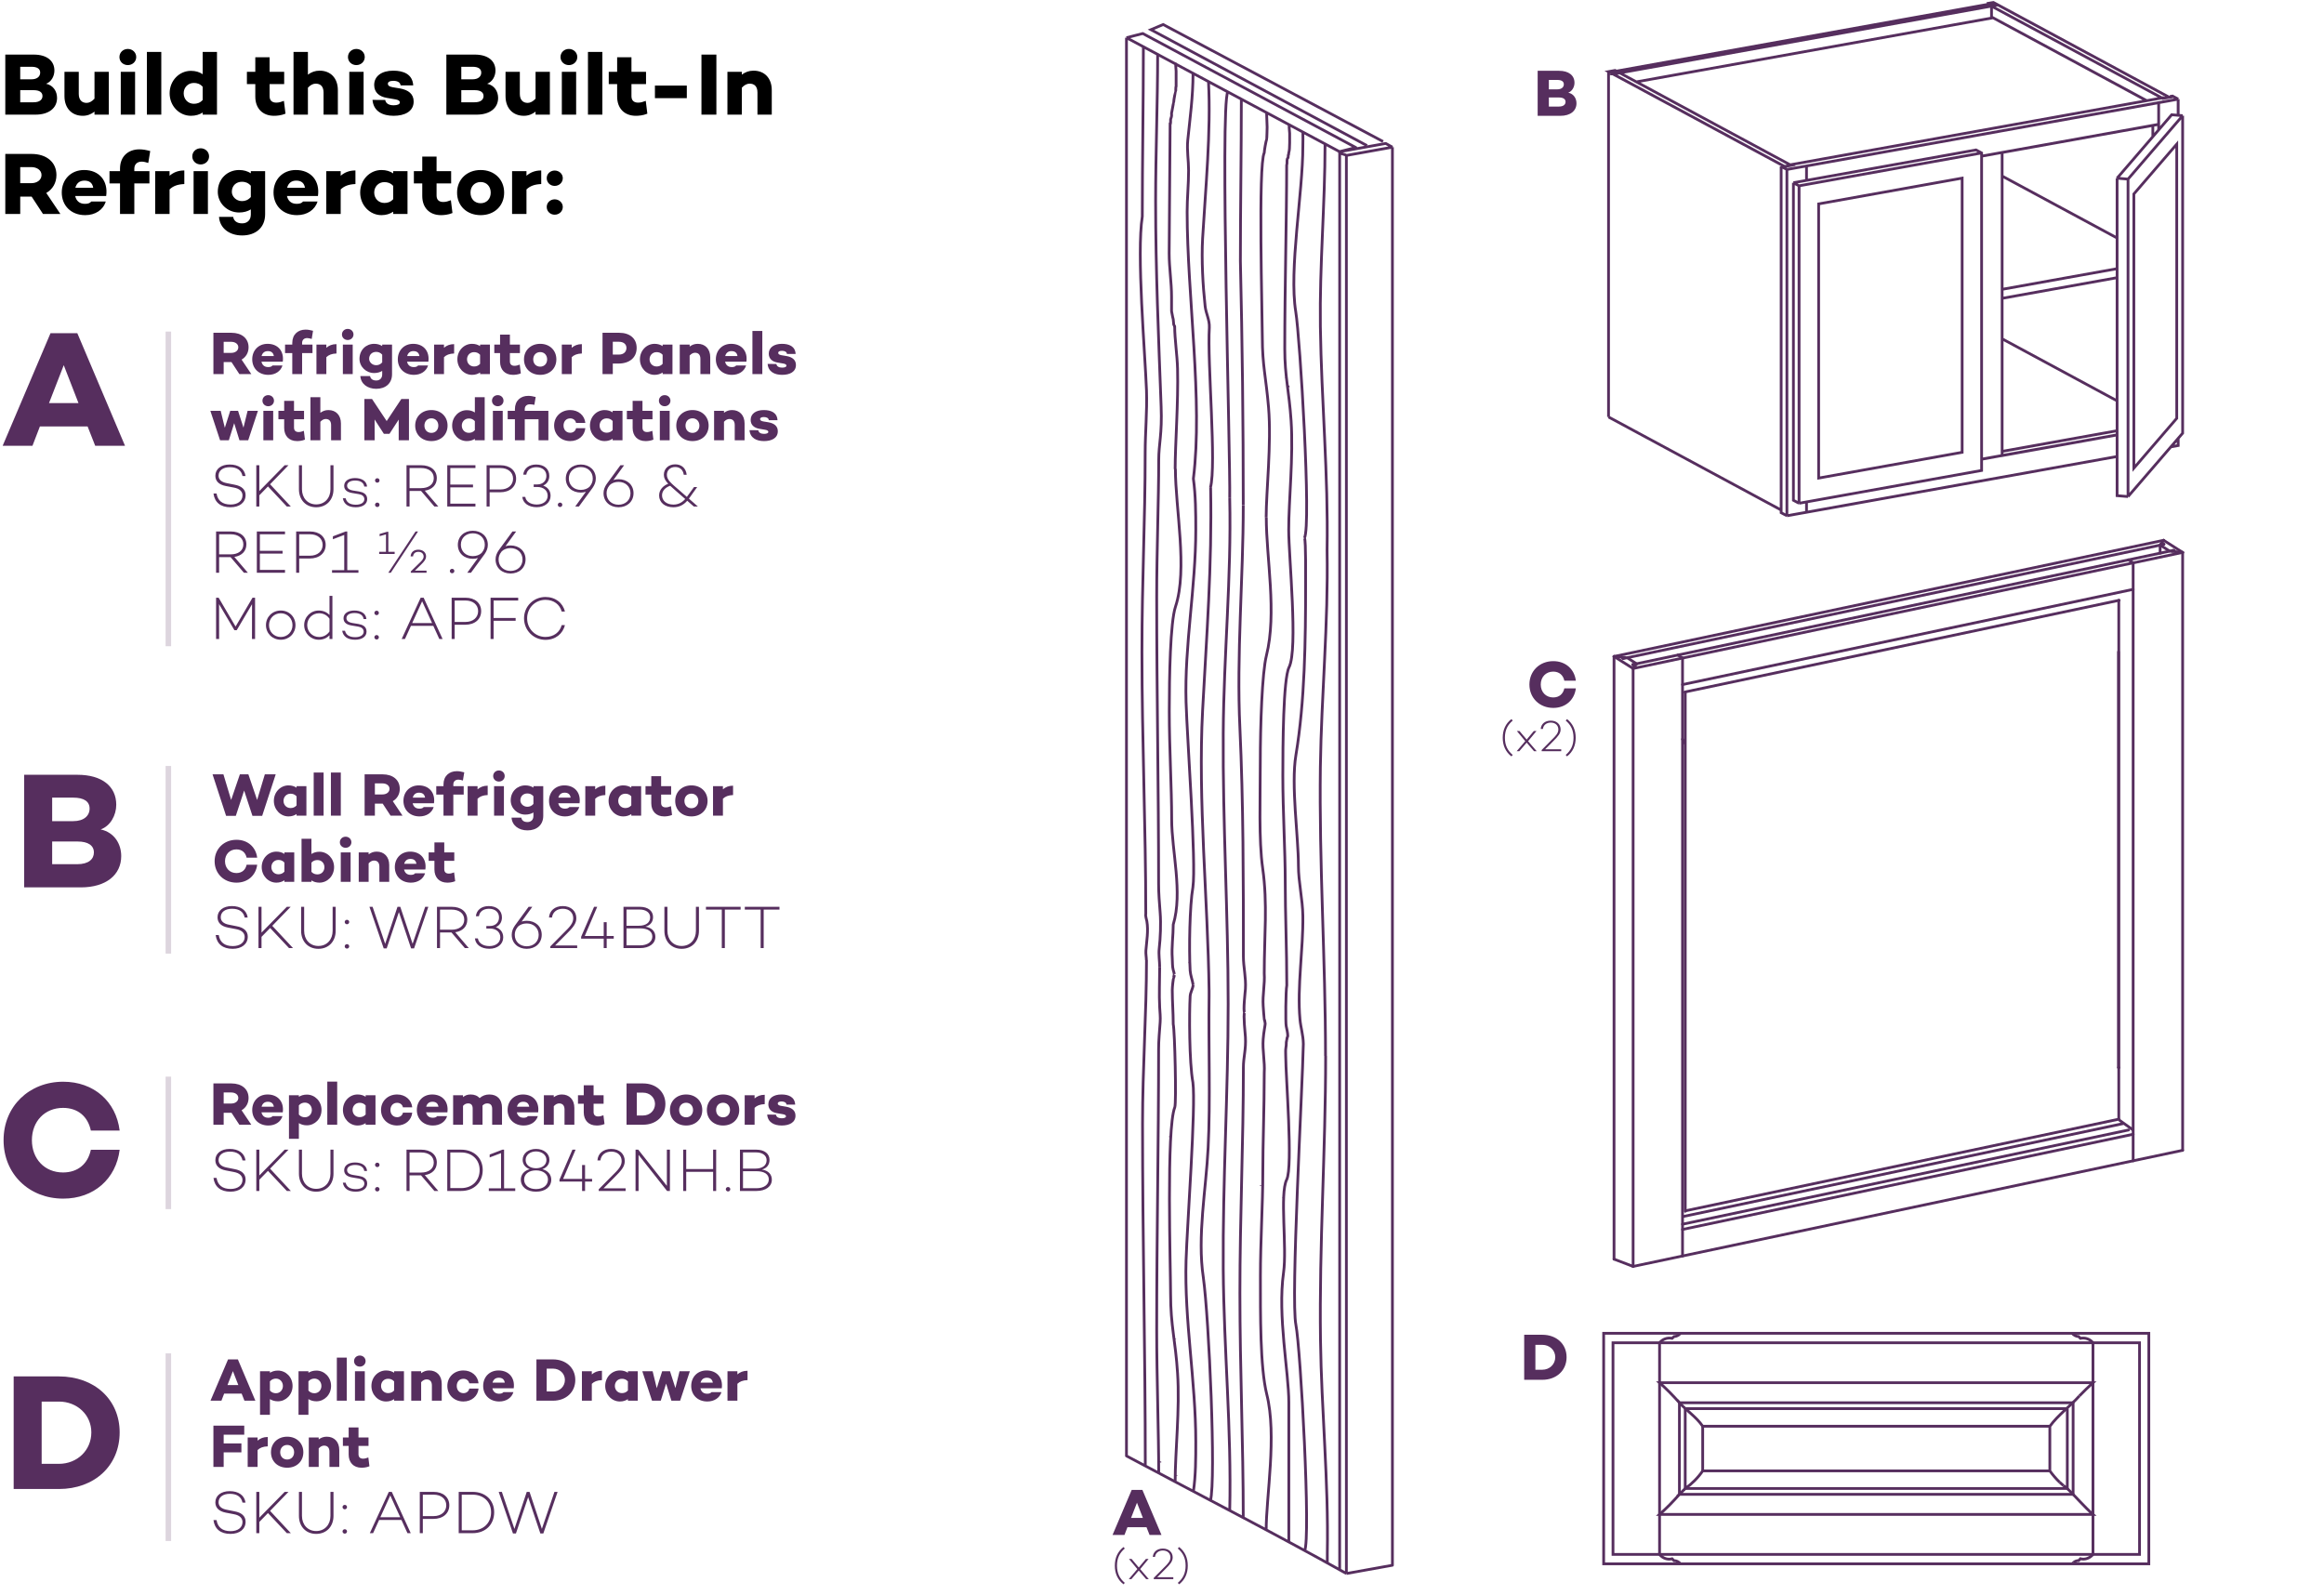 <svg xmlns="http://www.w3.org/2000/svg" width="421" height="289" viewBox="0 0 421 289" fill="none"><path d="M8.352 15.171C9.68 15.459 10.336 16.578 10.336 17.747C10.336 19.555 8.88 20.77 6.432 20.77H0.96V9.891H6.112C8.48 9.891 9.856 11.011 9.856 12.787C9.856 13.794 9.296 14.835 8.352 15.171ZM5.696 12.098H3.664V14.37H5.696C6.72 14.37 7.28 13.858 7.28 13.155C7.28 12.466 6.736 12.098 5.696 12.098ZM6.08 18.53C7.2 18.53 7.696 18.035 7.696 17.395C7.696 16.723 7.136 16.338 6.128 16.338H3.664V18.53H6.08ZM17.118 13.011H19.71V20.77H17.118V20.227C16.494 20.706 15.822 20.979 14.99 20.979C13.022 20.979 11.678 19.619 11.678 17.41V13.011H14.27V17.011C14.27 18.114 14.846 18.642 15.694 18.642C16.174 18.642 16.67 18.37 17.118 17.875V13.011ZM23.157 11.794C22.309 11.794 21.637 11.171 21.637 10.338C21.637 9.491 22.309 8.867 23.157 8.867C23.989 8.867 24.677 9.491 24.677 10.338C24.677 11.171 23.989 11.794 23.157 11.794ZM21.878 13.011H24.47V20.77H21.878V13.011ZM26.61 9.411H29.218V20.77H26.61V9.411ZM36.715 9.411H39.306V20.77H36.715V20.387C36.139 20.755 35.45 20.979 34.587 20.979C32.49 20.979 30.73 19.218 30.73 16.898C30.73 14.595 32.49 12.835 34.587 12.835C35.45 12.835 36.139 13.059 36.715 13.443V9.411ZM35.114 18.802C35.675 18.802 36.218 18.659 36.715 18.114V15.714C36.218 15.171 35.675 15.027 35.114 15.027C34.059 15.027 33.275 15.842 33.275 16.898C33.275 17.986 34.059 18.802 35.114 18.802ZM51.432 18.274L51.72 20.595C50.92 20.93 50.088 20.979 49.64 20.979C47.528 20.979 46.248 19.602 46.248 17.506V15.235H44.728V13.011H46.248V10.37H48.84V13.011H51.48V15.235H48.84V17.427C48.84 18.227 49.304 18.595 50.056 18.595C50.552 18.595 50.968 18.451 51.432 18.274ZM57.908 12.803C59.86 12.803 61.204 14.13 61.204 16.338V20.77H58.612V16.755C58.612 15.65 58.052 15.155 57.188 15.155C56.724 15.155 56.228 15.395 55.78 15.89V20.77H53.172V9.411H55.78V13.523C56.404 13.059 57.076 12.803 57.908 12.803ZM64.555 11.794C63.707 11.794 63.035 11.171 63.035 10.338C63.035 9.491 63.707 8.867 64.555 8.867C65.387 8.867 66.075 9.491 66.075 10.338C66.075 11.171 65.387 11.794 64.555 11.794ZM63.275 13.011H65.867V20.77H63.275V13.011ZM69.784 18.114C69.895 18.787 70.504 19.075 71.32 19.075C72.007 19.075 72.439 18.883 72.439 18.547C72.439 18.274 72.135 18.082 71.624 18.003L70.055 17.73C68.728 17.506 67.784 16.755 67.784 15.395C67.784 13.762 69.175 12.803 71.24 12.803C73.079 12.803 74.743 13.427 74.856 15.475H72.567C72.519 14.899 71.96 14.643 71.24 14.643C70.567 14.643 70.263 14.883 70.263 15.171C70.263 15.443 70.456 15.682 71.079 15.794L72.519 16.035C73.96 16.306 74.936 17.011 74.936 18.387C74.936 20.178 73.335 20.979 71.303 20.979C69.303 20.979 67.656 20.163 67.48 18.099L69.784 18.114ZM88.253 15.171C89.581 15.459 90.237 16.578 90.237 17.747C90.237 19.555 88.781 20.77 86.333 20.77H80.861V9.891H86.013C88.381 9.891 89.757 11.011 89.757 12.787C89.757 13.794 89.197 14.835 88.253 15.171ZM85.597 12.098H83.565V14.37H85.597C86.621 14.37 87.181 13.858 87.181 13.155C87.181 12.466 86.637 12.098 85.597 12.098ZM85.981 18.53C87.101 18.53 87.597 18.035 87.597 17.395C87.597 16.723 87.037 16.338 86.029 16.338H83.565V18.53H85.981ZM97.019 13.011H99.611V20.77H97.019V20.227C96.395 20.706 95.723 20.979 94.891 20.979C92.923 20.979 91.579 19.619 91.579 17.41V13.011H94.171V17.011C94.171 18.114 94.747 18.642 95.595 18.642C96.075 18.642 96.571 18.37 97.019 17.875V13.011ZM103.058 11.794C102.21 11.794 101.538 11.171 101.538 10.338C101.538 9.491 102.21 8.867 103.058 8.867C103.89 8.867 104.578 9.491 104.578 10.338C104.578 11.171 103.89 11.794 103.058 11.794ZM101.778 13.011H104.37V20.77H101.778V13.011ZM106.511 9.411H109.119V20.77H106.511V9.411ZM116.982 18.274L117.27 20.595C116.47 20.93 115.638 20.979 115.19 20.979C113.078 20.979 111.798 19.602 111.798 17.506V15.235H110.278V13.011H111.798V10.37H114.39V13.011H117.03V15.235H114.39V17.427C114.39 18.227 114.854 18.595 115.606 18.595C116.102 18.595 116.518 18.451 116.982 18.274ZM118.643 17.779V15.507H124.419V17.779H118.643ZM127.071 9.891H129.775V20.77H127.071V9.891ZM136.512 12.803C138.464 12.803 139.808 14.13 139.808 16.338V20.77H137.216V16.755C137.216 15.65 136.656 15.155 135.792 15.155C135.328 15.155 134.832 15.395 134.384 15.89V20.77H131.776V13.011H134.384V13.523C135.008 13.059 135.68 12.803 136.512 12.803ZM10.944 38.77H7.792L5.728 35.618H5.712H3.664V38.77H0.96V27.89H5.712C8.416 27.89 10.224 29.363 10.224 31.715C10.224 33.139 9.536 34.291 8.384 34.962L10.944 38.77ZM3.664 30.274V33.187H5.664C6.704 33.187 7.52 32.611 7.52 31.715C7.52 30.834 6.704 30.274 5.664 30.274H3.664ZM15.236 30.802C17.972 30.802 19.62 32.755 19.236 35.507H13.62C13.796 36.306 14.324 36.931 15.38 36.931C15.956 36.931 16.292 36.803 16.532 36.514H19.156C18.692 38.035 17.252 38.978 15.428 38.978C12.884 38.978 11.188 37.251 11.188 34.883C11.188 32.531 12.836 30.802 15.236 30.802ZM15.3 32.722C14.388 32.722 13.86 33.234 13.652 34.019H16.884C16.74 33.123 16.18 32.722 15.3 32.722ZM24.333 30.562V31.011H27.069V33.234H24.333V38.77H21.741V33.234H19.837V31.011H21.741V30.562C21.741 28.306 23.261 27.058 25.245 27.058C25.869 27.058 26.413 27.154 27.213 27.363L26.861 29.523C26.477 29.395 26.013 29.282 25.677 29.282C24.845 29.282 24.333 29.779 24.333 30.562ZM33.39 30.883V33.346C32.126 33.395 31.326 33.73 30.718 34.322V38.77H28.11V31.011H30.718V31.843C31.406 31.25 32.238 30.883 33.39 30.883ZM36.352 29.794C35.505 29.794 34.833 29.171 34.833 28.338C34.833 27.491 35.505 26.866 36.352 26.866C37.184 26.866 37.873 27.491 37.873 28.338C37.873 29.171 37.184 29.794 36.352 29.794ZM35.072 31.011H37.664V38.77H35.072V31.011ZM45.437 31.011H48.029V38.819C48.029 41.251 46.301 42.658 43.869 42.658C41.517 42.658 39.805 41.315 39.677 39.298H42.237C42.365 40.019 42.909 40.467 43.869 40.467C44.749 40.467 45.437 39.922 45.437 38.867V37.938C44.861 38.291 44.173 38.498 43.309 38.498C41.213 38.498 39.453 36.85 39.453 34.755C39.453 32.386 41.213 30.802 43.309 30.802C44.173 30.802 44.861 31.026 45.437 31.395V31.011ZM43.837 36.434C44.397 36.434 44.941 36.258 45.437 35.699V33.651C44.941 33.09 44.397 32.931 43.837 32.931C42.781 32.931 41.997 33.635 41.997 34.755C41.997 35.602 42.781 36.434 43.837 36.434ZM53.599 30.802C56.334 30.802 57.983 32.755 57.599 35.507H51.983C52.158 36.306 52.687 36.931 53.742 36.931C54.319 36.931 54.654 36.803 54.895 36.514H57.519C57.054 38.035 55.614 38.978 53.791 38.978C51.246 38.978 49.55 37.251 49.55 34.883C49.55 32.531 51.199 30.802 53.599 30.802ZM53.663 32.722C52.751 32.722 52.222 33.234 52.014 34.019H55.246C55.102 33.123 54.542 32.722 53.663 32.722ZM64.389 30.883V33.346C63.125 33.395 62.325 33.73 61.717 34.322V38.77H59.109V31.011H61.717V31.843C62.405 31.25 63.237 30.883 64.389 30.883ZM71.23 31.011H73.822V38.77H71.23V38.355C70.653 38.739 69.966 38.978 69.102 38.978C67.005 38.978 65.246 37.187 65.246 34.883C65.246 32.562 67.005 30.802 69.102 30.802C69.966 30.802 70.653 31.026 71.23 31.41V31.011ZM69.629 36.77C70.189 36.77 70.734 36.627 71.23 36.083V33.682C70.734 33.139 70.189 32.995 69.629 32.995C68.573 32.995 67.79 33.81 67.79 34.883C67.79 35.955 68.573 36.77 69.629 36.77ZM81.678 36.275L81.966 38.594C81.166 38.931 80.334 38.978 79.886 38.978C77.774 38.978 76.494 37.602 76.494 35.507V33.234H74.974V31.011H76.494V28.37H79.086V31.011H81.726V33.234H79.086V35.426C79.086 36.227 79.55 36.594 80.302 36.594C80.798 36.594 81.214 36.45 81.678 36.275ZM87.072 30.802C89.568 30.802 91.328 32.514 91.328 34.898C91.328 37.298 89.568 38.978 87.072 38.978C84.576 38.978 82.8 37.298 82.8 34.898C82.8 32.514 84.576 30.802 87.072 30.802ZM87.072 36.819C88.144 36.819 88.896 36.035 88.896 34.898C88.896 33.779 88.144 32.978 87.072 32.978C85.984 32.978 85.232 33.779 85.232 34.898C85.232 36.035 85.984 36.819 87.072 36.819ZM98.045 30.883V33.346C96.781 33.395 95.981 33.73 95.373 34.322V38.77H92.765V31.011H95.373V31.843C96.061 31.25 96.893 30.883 98.045 30.883ZM100.479 33.682C99.695 33.682 99.04 33.09 99.04 32.275C99.04 31.491 99.695 30.898 100.479 30.898C101.279 30.898 101.951 31.491 101.951 32.275C101.951 33.09 101.279 33.682 100.479 33.682ZM100.479 38.898C99.695 38.898 99.04 38.306 99.04 37.49C99.04 36.706 99.695 36.114 100.479 36.114C101.279 36.114 101.951 36.706 101.951 37.49C101.951 38.306 101.279 38.898 100.479 38.898Z" fill="black"></path><path d="M45.524 67.77H43.357L41.938 65.603H41.927H40.519V67.77H38.66V60.291H41.927C43.786 60.291 45.029 61.303 45.029 62.92C45.029 63.899 44.556 64.691 43.764 65.153L45.524 67.77ZM40.519 61.93V63.932H41.894C42.609 63.932 43.17 63.536 43.17 62.92C43.17 62.315 42.609 61.93 41.894 61.93H40.519ZM48.474 62.293C50.355 62.293 51.489 63.635 51.224 65.527H47.364C47.485 66.076 47.848 66.505 48.574 66.505C48.969 66.505 49.2 66.418 49.365 66.219H51.169C50.85 67.264 49.861 67.913 48.606 67.913C46.858 67.913 45.692 66.725 45.692 65.098C45.692 63.481 46.825 62.293 48.474 62.293ZM48.519 63.613C47.892 63.613 47.529 63.965 47.386 64.504H49.608C49.508 63.888 49.123 63.613 48.519 63.613ZM54.728 62.128V62.436H56.609V63.965H54.728V67.77H52.947V63.965H51.638V62.436H52.947V62.128C52.947 60.577 53.992 59.719 55.355 59.719C55.784 59.719 56.158 59.785 56.708 59.928L56.466 61.413C56.202 61.325 55.883 61.248 55.652 61.248C55.08 61.248 54.728 61.589 54.728 62.128ZM60.955 62.348V64.042C60.086 64.075 59.536 64.306 59.118 64.713V67.77H57.325V62.436H59.118V63.008C59.591 62.601 60.163 62.348 60.955 62.348ZM62.992 61.6C62.409 61.6 61.947 61.171 61.947 60.599C61.947 60.016 62.409 59.587 62.992 59.587C63.564 59.587 64.037 60.016 64.037 60.599C64.037 61.171 63.564 61.6 62.992 61.6ZM62.112 62.436H63.894V67.77H62.112V62.436ZM69.237 62.436H71.019V67.803C71.019 69.475 69.831 70.444 68.159 70.444C66.542 70.444 65.365 69.519 65.277 68.133H67.037C67.125 68.629 67.499 68.936 68.159 68.936C68.764 68.936 69.237 68.562 69.237 67.837V67.198C68.841 67.441 68.368 67.584 67.774 67.584C66.333 67.584 65.123 66.451 65.123 65.01C65.123 63.382 66.333 62.293 67.774 62.293C68.368 62.293 68.841 62.447 69.237 62.7V62.436ZM68.137 66.165C68.522 66.165 68.896 66.043 69.237 65.659V64.251C68.896 63.866 68.522 63.756 68.137 63.756C67.411 63.756 66.872 64.24 66.872 65.01C66.872 65.593 67.411 66.165 68.137 66.165ZM74.848 62.293C76.729 62.293 77.862 63.635 77.598 65.527H73.737C73.858 66.076 74.221 66.505 74.947 66.505C75.343 66.505 75.574 66.418 75.739 66.219H77.543C77.224 67.264 76.234 67.913 74.98 67.913C73.231 67.913 72.065 66.725 72.065 65.098C72.065 63.481 73.198 62.293 74.848 62.293ZM74.892 63.613C74.265 63.613 73.902 63.965 73.759 64.504H75.981C75.882 63.888 75.497 63.613 74.892 63.613ZM82.267 62.348V64.042C81.398 64.075 80.848 64.306 80.43 64.713V67.77H78.637V62.436H80.43V63.008C80.903 62.601 81.475 62.348 82.267 62.348ZM86.969 62.436H88.751V67.77H86.969V67.484C86.573 67.749 86.1 67.913 85.506 67.913C84.065 67.913 82.855 66.681 82.855 65.098C82.855 63.503 84.065 62.293 85.506 62.293C86.1 62.293 86.573 62.447 86.969 62.711V62.436ZM85.869 66.395C86.254 66.395 86.628 66.296 86.969 65.922V64.273C86.628 63.899 86.254 63.8 85.869 63.8C85.143 63.8 84.604 64.361 84.604 65.098C84.604 65.835 85.143 66.395 85.869 66.395ZM94.153 66.055L94.35 67.65C93.8 67.88 93.228 67.913 92.921 67.913C91.469 67.913 90.588 66.968 90.588 65.527V63.965H89.543V62.436H90.588V60.621H92.371V62.436H94.186V63.965H92.371V65.472C92.371 66.022 92.689 66.275 93.207 66.275C93.547 66.275 93.834 66.175 94.153 66.055ZM97.861 62.293C99.577 62.293 100.787 63.47 100.787 65.109C100.787 66.758 99.577 67.913 97.861 67.913C96.145 67.913 94.924 66.758 94.924 65.109C94.924 63.47 96.145 62.293 97.861 62.293ZM97.861 66.428C98.598 66.428 99.115 65.889 99.115 65.109C99.115 64.339 98.598 63.789 97.861 63.789C97.113 63.789 96.596 64.339 96.596 65.109C96.596 65.889 97.113 66.428 97.861 66.428ZM105.405 62.348V64.042C104.536 64.075 103.986 64.306 103.568 64.713V67.77H101.775V62.436H103.568V63.008C104.041 62.601 104.613 62.348 105.405 62.348ZM112.164 60.291C114.122 60.291 115.332 61.347 115.332 63.03C115.332 64.779 114.056 65.868 112.021 65.868H111.009V67.77H109.15V60.291H112.164ZM112.131 64.24C112.945 64.24 113.484 63.767 113.484 63.03C113.484 62.359 112.945 61.919 112.131 61.919H111.009V64.24H112.131ZM120.038 62.436H121.82V67.77H120.038V67.484C119.642 67.749 119.169 67.913 118.575 67.913C117.134 67.913 115.924 66.681 115.924 65.098C115.924 63.503 117.134 62.293 118.575 62.293C119.169 62.293 119.642 62.447 120.038 62.711V62.436ZM118.938 66.395C119.323 66.395 119.697 66.296 120.038 65.922V64.273C119.697 63.899 119.323 63.8 118.938 63.8C118.212 63.8 117.673 64.361 117.673 65.098C117.673 65.835 118.212 66.395 118.938 66.395ZM126.396 62.293C127.738 62.293 128.662 63.206 128.662 64.724V67.77H126.88V65.01C126.88 64.251 126.495 63.91 125.901 63.91C125.582 63.91 125.241 64.075 124.933 64.416V67.77H123.14V62.436H124.933V62.788C125.362 62.469 125.824 62.293 126.396 62.293ZM132.462 62.293C134.343 62.293 135.476 63.635 135.212 65.527H131.351C131.472 66.076 131.835 66.505 132.561 66.505C132.957 66.505 133.188 66.418 133.353 66.219H135.157C134.838 67.264 133.848 67.913 132.594 67.913C130.845 67.913 129.679 66.725 129.679 65.098C129.679 63.481 130.812 62.293 132.462 62.293ZM132.506 63.613C131.879 63.613 131.516 63.965 131.373 64.504H133.595C133.496 63.888 133.111 63.613 132.506 63.613ZM136.304 59.961H138.097V67.77H136.304V59.961ZM140.643 65.945C140.72 66.406 141.138 66.605 141.699 66.605C142.172 66.605 142.469 66.472 142.469 66.242C142.469 66.055 142.26 65.922 141.908 65.868L140.83 65.68C139.917 65.527 139.268 65.01 139.268 64.075C139.268 62.953 140.225 62.293 141.644 62.293C142.909 62.293 144.053 62.722 144.13 64.13H142.557C142.524 63.734 142.139 63.558 141.644 63.558C141.182 63.558 140.973 63.723 140.973 63.921C140.973 64.108 141.105 64.273 141.534 64.35L142.524 64.515C143.514 64.702 144.185 65.186 144.185 66.132C144.185 67.364 143.085 67.913 141.688 67.913C140.313 67.913 139.18 67.353 139.059 65.933L140.643 65.945ZM44.853 74.436H46.723L44.963 79.77H43.379L42.422 76.669L41.454 79.77H39.87L38.11 74.436H39.98L40.728 77.505L41.707 74.436H43.126L44.105 77.483L44.853 74.436ZM48.59 73.6C48.007 73.6 47.545 73.171 47.545 72.599C47.545 72.016 48.007 71.587 48.59 71.587C49.162 71.587 49.635 72.016 49.635 72.599C49.635 73.171 49.162 73.6 48.59 73.6ZM47.71 74.436H49.492V79.77H47.71V74.436ZM55.044 78.055L55.242 79.65C54.692 79.88 54.12 79.913 53.812 79.913C52.36 79.913 51.48 78.968 51.48 77.527V75.965H50.435V74.436H51.48V72.621H53.262V74.436H55.077V75.965H53.262V77.472C53.262 78.022 53.581 78.275 54.098 78.275C54.439 78.275 54.725 78.175 55.044 78.055ZM59.496 74.293C60.838 74.293 61.762 75.206 61.762 76.724V79.77H59.98V77.01C59.98 76.251 59.595 75.91 59.001 75.91C58.682 75.91 58.341 76.075 58.033 76.416V79.77H56.24V71.961H58.033V74.788C58.462 74.469 58.924 74.293 59.496 74.293ZM74.085 72.291V79.77H72.226V76.02L70.565 78.582V78.594H69.531V78.582L67.859 75.998L67.87 79.77H66.011V72.291H67.397L70.048 76.284L72.699 72.291H74.085ZM78.15 74.293C79.866 74.293 81.076 75.47 81.076 77.109C81.076 78.758 79.866 79.913 78.15 79.913C76.434 79.913 75.213 78.758 75.213 77.109C75.213 75.47 76.434 74.293 78.15 74.293ZM78.15 78.428C78.887 78.428 79.404 77.889 79.404 77.109C79.404 76.339 78.887 75.789 78.15 75.789C77.402 75.789 76.885 76.339 76.885 77.109C76.885 77.889 77.402 78.428 78.15 78.428ZM86.022 71.961H87.803V79.77H86.022V79.507C85.626 79.76 85.153 79.913 84.558 79.913C83.118 79.913 81.907 78.704 81.907 77.109C81.907 75.525 83.118 74.315 84.558 74.315C85.153 74.315 85.626 74.469 86.022 74.733V71.961ZM84.921 78.418C85.306 78.418 85.68 78.319 86.022 77.945V76.295C85.68 75.921 85.306 75.822 84.921 75.822C84.195 75.822 83.656 76.383 83.656 77.109C83.656 77.856 84.195 78.418 84.921 78.418ZM90.169 73.6C89.586 73.6 89.124 73.171 89.124 72.599C89.124 72.016 89.586 71.587 90.169 71.587C90.741 71.587 91.214 72.016 91.214 72.599C91.214 73.171 90.741 73.6 90.169 73.6ZM89.289 74.436H91.071V79.77H89.289V74.436ZM99.34 74.436V79.77H97.558V75.965H95.061V79.77H93.279V75.965H91.97V74.436H93.279V74.128C93.279 72.577 94.324 71.719 95.688 71.719C96.117 71.719 96.491 71.785 97.041 71.928L96.799 73.347C96.535 73.292 96.216 73.248 95.985 73.248C95.413 73.248 95.061 73.589 95.061 74.128V74.436H99.34ZM103.307 78.406C103.846 78.406 104.264 78.066 104.352 77.582H106.035C105.903 78.957 104.77 79.913 103.296 79.913C101.624 79.913 100.381 78.725 100.381 77.098C100.381 75.481 101.624 74.293 103.296 74.293C104.77 74.293 105.903 75.25 106.035 76.625H104.352C104.264 76.141 103.846 75.8 103.307 75.8C102.537 75.8 102.086 76.372 102.086 77.098C102.086 77.823 102.537 78.406 103.307 78.406ZM110.985 74.436H112.767V79.77H110.985V79.484C110.589 79.749 110.116 79.913 109.522 79.913C108.081 79.913 106.871 78.681 106.871 77.098C106.871 75.503 108.081 74.293 109.522 74.293C110.116 74.293 110.589 74.447 110.985 74.711V74.436ZM109.885 78.395C110.27 78.395 110.644 78.296 110.985 77.922V76.273C110.644 75.899 110.27 75.8 109.885 75.8C109.159 75.8 108.62 76.361 108.62 77.098C108.62 77.835 109.159 78.395 109.885 78.395ZM118.169 78.055L118.367 79.65C117.817 79.88 117.245 79.913 116.937 79.913C115.485 79.913 114.605 78.968 114.605 77.527V75.965H113.56V74.436H114.605V72.621H116.387V74.436H118.202V75.965H116.387V77.472C116.387 78.022 116.706 78.275 117.223 78.275C117.564 78.275 117.85 78.175 118.169 78.055ZM120.409 73.6C119.826 73.6 119.364 73.171 119.364 72.599C119.364 72.016 119.826 71.587 120.409 71.587C120.981 71.587 121.454 72.016 121.454 72.599C121.454 73.171 120.981 73.6 120.409 73.6ZM119.529 74.436H121.311V79.77H119.529V74.436ZM125.446 74.293C127.162 74.293 128.372 75.47 128.372 77.109C128.372 78.758 127.162 79.913 125.446 79.913C123.73 79.913 122.509 78.758 122.509 77.109C122.509 75.47 123.73 74.293 125.446 74.293ZM125.446 78.428C126.183 78.428 126.7 77.889 126.7 77.109C126.7 76.339 126.183 75.789 125.446 75.789C124.698 75.789 124.181 76.339 124.181 77.109C124.181 77.889 124.698 78.428 125.446 78.428ZM132.616 74.293C133.958 74.293 134.882 75.206 134.882 76.724V79.77H133.1V77.01C133.1 76.251 132.715 75.91 132.121 75.91C131.802 75.91 131.461 76.075 131.153 76.416V79.77H129.36V74.436H131.153V74.788C131.582 74.469 132.044 74.293 132.616 74.293ZM137.361 77.945C137.438 78.406 137.856 78.605 138.417 78.605C138.89 78.605 139.187 78.472 139.187 78.242C139.187 78.055 138.978 77.922 138.626 77.868L137.548 77.68C136.635 77.527 135.986 77.01 135.986 76.075C135.986 74.953 136.943 74.293 138.362 74.293C139.627 74.293 140.771 74.722 140.848 76.13H139.275C139.242 75.734 138.857 75.558 138.362 75.558C137.9 75.558 137.691 75.723 137.691 75.921C137.691 76.108 137.823 76.273 138.252 76.35L139.242 76.515C140.232 76.702 140.903 77.186 140.903 78.132C140.903 79.364 139.803 79.913 138.406 79.913C137.031 79.913 135.898 79.353 135.777 77.933L137.361 77.945ZM41.608 84.159C43.203 84.159 44.281 84.896 44.479 86.238H43.929C43.731 85.248 42.994 84.643 41.641 84.643C40.409 84.643 39.595 85.226 39.595 86.183C39.595 86.898 40.123 87.36 41.102 87.536L42.477 87.811C43.764 88.042 44.49 88.68 44.49 89.703C44.49 91.044 43.39 91.903 41.751 91.903C39.969 91.903 38.88 91.022 38.671 89.406H39.232C39.43 90.692 40.277 91.407 41.773 91.407C43.071 91.407 43.929 90.769 43.929 89.757C43.929 89.043 43.412 88.526 42.378 88.339L40.893 88.053C39.65 87.811 39.012 87.162 39.012 86.194C39.012 84.962 40.057 84.159 41.608 84.159ZM51.962 91.77L48.542 88.13L46.98 89.736V91.77H46.43V84.291H46.98V88.966L51.566 84.291H52.26L48.927 87.734L52.688 91.77H51.962ZM60.412 84.291V88.647C60.412 90.549 59.158 91.903 57.277 91.903C55.407 91.903 54.153 90.549 54.153 88.647V84.291H54.703V88.647C54.703 90.219 55.737 91.385 57.277 91.385C58.828 91.385 59.862 90.219 59.862 88.647V84.291H60.412ZM62.613 90.275C62.789 91.001 63.372 91.441 64.461 91.441C65.385 91.441 66.001 91.067 66.001 90.439C66.001 89.912 65.583 89.615 65.011 89.527L63.845 89.329C62.987 89.197 62.349 88.834 62.349 88.02C62.349 87.151 63.141 86.612 64.318 86.612C65.451 86.612 66.408 87.096 66.496 88.152H65.99C65.88 87.426 65.286 87.063 64.329 87.063C63.438 87.063 62.877 87.426 62.877 87.987C62.877 88.438 63.196 88.746 63.988 88.878L65.022 89.043C65.726 89.164 66.518 89.461 66.518 90.428C66.518 91.353 65.671 91.903 64.45 91.903C63.086 91.903 62.283 91.32 62.107 90.275H62.613ZM68.345 87.448C68.125 87.448 67.938 87.272 67.938 87.041C67.938 86.821 68.125 86.645 68.345 86.645C68.576 86.645 68.752 86.821 68.752 87.041C68.752 87.272 68.576 87.448 68.345 87.448ZM68.345 91.859C68.125 91.859 67.938 91.683 67.938 91.451C67.938 91.231 68.125 91.055 68.345 91.055C68.576 91.055 68.752 91.231 68.752 91.451C68.752 91.683 68.576 91.859 68.345 91.859ZM78.69 91.77L76.27 88.944H74.191V91.77H73.641V84.291H76.314C77.986 84.291 79.13 85.171 79.13 86.623C79.13 87.877 78.272 88.702 76.952 88.9L79.405 91.77H78.69ZM74.191 84.797V88.438H76.292C77.645 88.438 78.58 87.767 78.58 86.623C78.58 85.479 77.645 84.797 76.292 84.797H74.191ZM86.127 84.797H81.573V87.789H85.687V88.295H81.573V91.254H86.127V91.77H81.023V84.291H86.127V84.797ZM90.667 84.291C92.372 84.291 93.494 85.259 93.494 86.722C93.494 88.196 92.35 89.186 90.612 89.186H88.698V91.77H88.148V84.291H90.667ZM90.656 88.68C92.02 88.68 92.944 87.888 92.944 86.722C92.944 85.567 92.02 84.797 90.656 84.797H88.698V88.68H90.656ZM98.397 87.976C99.234 88.273 99.74 88.922 99.74 89.823C99.74 91.044 98.716 91.891 97.221 91.891C95.758 91.891 94.735 91.154 94.614 90.022H95.153C95.274 90.858 96.099 91.407 97.231 91.407C98.409 91.407 99.212 90.769 99.212 89.823C99.212 88.856 98.453 88.229 97.32 88.229H96.681V87.767H97.32C98.32 87.767 98.981 87.14 98.981 86.216C98.981 85.248 98.266 84.643 97.154 84.643C96.143 84.643 95.45 85.171 95.34 85.996H94.79C94.9 84.874 95.802 84.159 97.132 84.159C98.585 84.159 99.508 84.973 99.508 86.216C99.508 87.041 99.091 87.668 98.397 87.976ZM101.457 91.859C101.237 91.859 101.05 91.683 101.05 91.451C101.05 91.231 101.237 91.055 101.457 91.055C101.688 91.055 101.864 91.231 101.864 91.451C101.864 91.683 101.688 91.859 101.457 91.859ZM105.214 84.159C106.787 84.159 107.931 85.193 107.931 86.7C107.931 87.338 107.711 87.855 107.359 88.372L104.873 91.77H104.202L106.138 89.098C105.874 89.186 105.566 89.241 105.214 89.241C103.641 89.241 102.497 88.218 102.497 86.711C102.497 85.193 103.641 84.159 105.214 84.159ZM106.897 88.053C107.216 87.657 107.381 87.217 107.381 86.689C107.381 85.457 106.457 84.621 105.214 84.621C103.971 84.621 103.047 85.457 103.047 86.689C103.047 87.91 103.96 88.757 105.214 88.757C105.874 88.757 106.435 88.537 106.809 88.174L106.897 88.053ZM112.049 86.821C113.622 86.821 114.766 87.844 114.766 89.351C114.766 90.868 113.622 91.903 112.049 91.903C110.476 91.903 109.332 90.868 109.332 89.362C109.332 88.724 109.552 88.207 109.904 87.69L112.39 84.291H113.061L111.125 86.964C111.389 86.876 111.697 86.821 112.049 86.821ZM112.049 91.441C113.292 91.441 114.216 90.605 114.216 89.373C114.216 88.152 113.303 87.305 112.049 87.305C111.389 87.305 110.828 87.525 110.454 87.888L110.366 88.009C110.047 88.405 109.882 88.845 109.882 89.373C109.882 90.605 110.806 91.441 112.049 91.441ZM126.429 91.77H125.692L124.493 90.725C123.822 91.496 123.009 91.903 121.975 91.903C120.413 91.903 119.401 91.011 119.401 89.769C119.401 88.702 120.171 87.976 121.051 87.646C120.512 87.074 120.259 86.612 120.259 86.018C120.259 84.907 121.106 84.126 122.316 84.126C123.437 84.126 124.262 84.797 124.394 86.018H123.866C123.745 85.083 123.119 84.61 122.316 84.61C121.425 84.61 120.809 85.193 120.809 86.029C120.809 86.942 121.557 87.536 122.965 88.746L124.427 90.022L125.725 88.24H126.297L124.823 90.308C124.812 90.319 124.801 90.329 124.801 90.341L126.429 91.77ZM121.997 91.418C122.844 91.418 123.547 91.067 124.13 90.406L122.525 89.01C122.085 88.625 121.711 88.295 121.403 88.009C120.556 88.306 119.929 88.9 119.929 89.746C119.929 90.715 120.743 91.418 121.997 91.418ZM44.193 103.771L41.773 100.944H39.694V103.771H39.144V96.291H41.817C43.489 96.291 44.633 97.171 44.633 98.623C44.633 99.877 43.775 100.702 42.455 100.9L44.908 103.771H44.193ZM39.694 96.797V100.438H41.795C43.148 100.438 44.083 99.767 44.083 98.623C44.083 97.479 43.148 96.797 41.795 96.797H39.694ZM51.63 96.797H47.076V99.789H51.19V100.295H47.076V103.254H51.63V103.771H46.526V96.291H51.63V96.797ZM56.17 96.291C57.875 96.291 58.997 97.259 58.997 98.722C58.997 100.196 57.853 101.186 56.115 101.186H54.201V103.771H53.651V96.291H56.17ZM56.159 100.68C57.523 100.68 58.447 99.888 58.447 98.722C58.447 97.567 57.523 96.797 56.159 96.797H54.201V100.68H56.159ZM62.91 103.298H64.934V103.771H60.149V103.298H62.36V96.918L60.303 97.699V97.171L62.613 96.291H62.91V103.298ZM75.278 96.291H75.729L70.79 103.771H70.339L75.278 96.291ZM71.494 100.361H68.689V99.976H69.921V96.819L68.766 97.138V96.742L70.119 96.346H70.35V99.976H71.494V100.361ZM75.157 103.386H77.269V103.771H74.42V103.529L75.861 102.121C76.422 101.593 76.741 101.263 76.741 100.823C76.741 100.339 76.378 99.976 75.795 99.976C75.223 99.976 74.871 100.295 74.827 100.801H74.387C74.431 100.075 74.937 99.591 75.773 99.591C76.664 99.591 77.181 100.13 77.181 100.79C77.181 101.307 76.884 101.703 76.235 102.33L75.157 103.386ZM81.899 103.859C81.679 103.859 81.492 103.683 81.492 103.452C81.492 103.232 81.679 103.056 81.899 103.056C82.13 103.056 82.306 103.232 82.306 103.452C82.306 103.683 82.13 103.859 81.899 103.859ZM85.656 96.159C87.229 96.159 88.373 97.193 88.373 98.7C88.373 99.338 88.153 99.855 87.801 100.372L85.315 103.771H84.644L86.58 101.098C86.316 101.186 86.008 101.241 85.656 101.241C84.083 101.241 82.939 100.218 82.939 98.711C82.939 97.193 84.083 96.159 85.656 96.159ZM87.339 100.053C87.658 99.657 87.823 99.217 87.823 98.689C87.823 97.457 86.899 96.621 85.656 96.621C84.413 96.621 83.489 97.457 83.489 98.689C83.489 99.91 84.402 100.757 85.656 100.757C86.316 100.757 86.877 100.537 87.251 100.174L87.339 100.053ZM92.49 98.821C94.064 98.821 95.207 99.844 95.207 101.351C95.207 102.869 94.064 103.903 92.49 103.903C90.918 103.903 89.774 102.869 89.774 101.362C89.774 100.724 89.994 100.207 90.346 99.69L92.832 96.291H93.502L91.567 98.964C91.831 98.876 92.138 98.821 92.49 98.821ZM92.49 103.441C93.734 103.441 94.657 102.605 94.657 101.373C94.657 100.152 93.745 99.305 92.49 99.305C91.831 99.305 91.27 99.525 90.896 99.888L90.808 100.009C90.489 100.405 90.324 100.845 90.324 101.373C90.324 102.605 91.248 103.441 92.49 103.441ZM46.206 108.291V115.771H45.645L45.656 109.468L42.884 114.176H42.466L39.683 109.457L39.694 115.771H39.144V108.291H39.606L42.675 113.516L45.744 108.291H46.206ZM50.865 110.612C52.383 110.612 53.527 111.756 53.527 113.263C53.527 114.759 52.383 115.903 50.865 115.903C49.347 115.903 48.181 114.759 48.181 113.263C48.181 111.756 49.347 110.612 50.865 110.612ZM50.865 115.408C52.064 115.408 52.988 114.473 52.988 113.263C52.988 112.042 52.064 111.107 50.865 111.107C49.656 111.107 48.731 112.042 48.731 113.263C48.731 114.473 49.656 115.408 50.865 115.408ZM59.689 107.961H60.217V115.771H59.689V115.089C59.205 115.606 58.545 115.903 57.742 115.903C56.279 115.903 55.102 114.726 55.102 113.252C55.102 111.778 56.279 110.612 57.742 110.612C58.545 110.612 59.205 110.909 59.689 111.415V107.961ZM57.797 115.408C58.567 115.408 59.238 115.067 59.689 114.407V112.097C59.238 111.437 58.567 111.107 57.797 111.107C56.587 111.107 55.652 112.064 55.652 113.252C55.652 114.44 56.587 115.408 57.797 115.408ZM62.495 114.275C62.67 115.001 63.254 115.441 64.343 115.441C65.266 115.441 65.882 115.067 65.882 114.44C65.882 113.912 65.465 113.615 64.892 113.527L63.727 113.329C62.868 113.197 62.231 112.834 62.231 112.02C62.231 111.151 63.023 110.612 64.2 110.612C65.332 110.612 66.29 111.096 66.377 112.152H65.871C65.761 111.426 65.168 111.063 64.21 111.063C63.319 111.063 62.758 111.426 62.758 111.987C62.758 112.438 63.078 112.746 63.87 112.878L64.903 113.043C65.608 113.164 66.4 113.461 66.4 114.429C66.4 115.353 65.552 115.903 64.332 115.903C62.968 115.903 62.165 115.32 61.989 114.275H62.495ZM68.227 111.448C68.007 111.448 67.82 111.272 67.82 111.041C67.82 110.821 68.007 110.645 68.227 110.645C68.458 110.645 68.634 110.821 68.634 111.041C68.634 111.272 68.458 111.448 68.227 111.448ZM68.227 115.859C68.007 115.859 67.82 115.683 67.82 115.452C67.82 115.232 68.007 115.056 68.227 115.056C68.458 115.056 68.634 115.232 68.634 115.452C68.634 115.683 68.458 115.859 68.227 115.859ZM79.584 115.771L78.495 113.384H74.447L73.358 115.771H72.764L76.207 108.291H76.746L80.178 115.771H79.584ZM74.667 112.889H78.275L76.471 108.94L74.667 112.889ZM84.337 108.291C86.042 108.291 87.164 109.259 87.164 110.722C87.164 112.196 86.02 113.186 84.282 113.186H82.368V115.771H81.818V108.291H84.337ZM84.326 112.68C85.69 112.68 86.614 111.888 86.614 110.722C86.614 109.567 85.69 108.797 84.326 108.797H82.368V112.68H84.326ZM93.873 108.797H89.418V111.965H93.411V112.471H89.418V115.771H88.868V108.291H93.873V108.797ZM98.814 115.397C100.321 115.397 101.421 114.528 101.751 113.252H102.334C101.971 114.825 100.618 115.925 98.814 115.925C96.658 115.925 94.931 114.209 94.931 112.031C94.931 109.842 96.658 108.159 98.814 108.159C100.618 108.159 101.971 109.226 102.334 110.799H101.751C101.421 109.534 100.321 108.676 98.814 108.676C96.955 108.676 95.492 110.139 95.492 112.031C95.492 113.912 96.955 115.397 98.814 115.397Z" fill="#562E5E"></path><rect opacity="0.2" width="57" height="1" transform="matrix(-4.37114e-08 1 1 4.37114e-08 30 60.076)" fill="#562E5E"></rect><path d="M17.249 80.77L15.869 77.26H7.229L5.879 80.77H0.479L9.149 60.37H14.009L22.649 80.77H17.249ZM8.879 73.031H14.219L11.549 66.16L8.879 73.031Z" fill="#562E5E"></path><path d="M47.976 140.291H49.945L47.492 147.815H45.732L44.225 143.228L42.718 147.815H40.959L38.505 140.291H40.474L41.871 144.933L43.455 140.291H44.995L46.579 144.933L47.976 140.291ZM53.724 142.436H55.506V147.771H53.724V147.485C53.328 147.749 52.855 147.914 52.261 147.914C50.821 147.914 49.611 146.682 49.611 145.098C49.611 143.503 50.821 142.293 52.261 142.293C52.855 142.293 53.328 142.447 53.724 142.711V142.436ZM52.624 146.396C53.009 146.396 53.383 146.297 53.724 145.923V144.273C53.383 143.899 53.009 143.8 52.624 143.8C51.898 143.8 51.359 144.361 51.359 145.098C51.359 145.835 51.898 146.396 52.624 146.396ZM56.827 139.961H58.62V147.771H56.827V139.961ZM59.944 139.961H61.737V147.771H59.944V139.961ZM72.916 147.771H70.749L69.33 145.604H69.319H67.911V147.771H66.052V140.291H69.319C71.178 140.291 72.421 141.303 72.421 142.92C72.421 143.899 71.948 144.691 71.156 145.153L72.916 147.771ZM67.911 141.93V143.932H69.286C70.001 143.932 70.562 143.536 70.562 142.92C70.562 142.315 70.001 141.93 69.286 141.93H67.911ZM75.867 142.293C77.748 142.293 78.881 143.635 78.617 145.527H74.756C74.877 146.077 75.24 146.506 75.966 146.506C76.362 146.506 76.593 146.418 76.758 146.22H78.562C78.243 147.265 77.253 147.914 75.999 147.914C74.25 147.914 73.084 146.726 73.084 145.098C73.084 143.481 74.217 142.293 75.867 142.293ZM75.911 143.613C75.284 143.613 74.921 143.965 74.778 144.504H77C76.901 143.888 76.516 143.613 75.911 143.613ZM82.121 142.128V142.436H84.002V143.965H82.121V147.771H80.339V143.965H79.03V142.436H80.339V142.128C80.339 140.577 81.384 139.719 82.748 139.719C83.177 139.719 83.551 139.785 84.101 139.928L83.859 141.413C83.595 141.325 83.276 141.248 83.045 141.248C82.473 141.248 82.121 141.589 82.121 142.128ZM88.347 142.348V144.042C87.478 144.075 86.928 144.306 86.51 144.713V147.771H84.718V142.436H86.51V143.008C86.984 142.601 87.555 142.348 88.347 142.348ZM90.384 141.6C89.801 141.6 89.339 141.171 89.339 140.599C89.339 140.016 89.801 139.587 90.384 139.587C90.956 139.587 91.429 140.016 91.429 140.599C91.429 141.171 90.956 141.6 90.384 141.6ZM89.504 142.436H91.286V147.771H89.504V142.436ZM96.63 142.436H98.412V147.804C98.412 149.476 97.224 150.444 95.552 150.444C93.935 150.444 92.758 149.52 92.67 148.134H94.43C94.518 148.629 94.892 148.937 95.552 148.937C96.157 148.937 96.63 148.563 96.63 147.837V147.199C96.234 147.441 95.761 147.584 95.167 147.584C93.726 147.584 92.516 146.451 92.516 145.01C92.516 143.382 93.726 142.293 95.167 142.293C95.761 142.293 96.234 142.447 96.63 142.7V142.436ZM95.53 146.165C95.915 146.165 96.289 146.044 96.63 145.659V144.251C96.289 143.866 95.915 143.756 95.53 143.756C94.804 143.756 94.265 144.24 94.265 145.01C94.265 145.593 94.804 146.165 95.53 146.165ZM102.241 142.293C104.121 142.293 105.254 143.635 104.99 145.527H101.13C101.251 146.077 101.614 146.506 102.34 146.506C102.736 146.506 102.966 146.418 103.131 146.22H104.935C104.616 147.265 103.626 147.914 102.373 147.914C100.624 147.914 99.458 146.726 99.458 145.098C99.458 143.481 100.591 142.293 102.241 142.293ZM102.285 143.613C101.658 143.613 101.295 143.965 101.152 144.504H103.373C103.274 143.888 102.889 143.613 102.285 143.613ZM109.659 142.348V144.042C108.79 144.075 108.24 144.306 107.822 144.713V147.771H106.029V142.436H107.822V143.008C108.295 142.601 108.867 142.348 109.659 142.348ZM114.362 142.436H116.144V147.771H114.362V147.485C113.966 147.749 113.493 147.914 112.899 147.914C111.458 147.914 110.248 146.682 110.248 145.098C110.248 143.503 111.458 142.293 112.899 142.293C113.493 142.293 113.966 142.447 114.362 142.711V142.436ZM113.262 146.396C113.647 146.396 114.021 146.297 114.362 145.923V144.273C114.021 143.899 113.647 143.8 113.262 143.8C112.536 143.8 111.997 144.361 111.997 145.098C111.997 145.835 112.536 146.396 113.262 146.396ZM121.545 146.055L121.743 147.65C121.193 147.881 120.621 147.914 120.313 147.914C118.861 147.914 117.981 146.968 117.981 145.527V143.965H116.936V142.436H117.981V140.621H119.763V142.436H121.578V143.965H119.763V145.472C119.763 146.022 120.082 146.275 120.599 146.275C120.94 146.275 121.226 146.176 121.545 146.055ZM125.253 142.293C126.969 142.293 128.179 143.47 128.179 145.109C128.179 146.759 126.969 147.914 125.253 147.914C123.537 147.914 122.316 146.759 122.316 145.109C122.316 143.47 123.537 142.293 125.253 142.293ZM125.253 146.429C125.99 146.429 126.507 145.89 126.507 145.109C126.507 144.339 125.99 143.789 125.253 143.789C124.505 143.789 123.988 144.339 123.988 145.109C123.988 145.89 124.505 146.429 125.253 146.429ZM132.797 142.348V144.042C131.928 144.075 131.378 144.306 130.96 144.713V147.771H129.167V142.436H130.96V143.008C131.433 142.601 132.005 142.348 132.797 142.348ZM42.828 158.176C43.818 158.176 44.478 157.604 44.676 156.669H46.59C46.348 158.605 44.874 159.914 42.839 159.914C40.584 159.914 38.88 158.286 38.88 156.031C38.88 153.776 40.584 152.148 42.839 152.148C44.874 152.148 46.348 153.457 46.59 155.393H44.676C44.478 154.458 43.818 153.886 42.828 153.886C41.607 153.886 40.761 154.788 40.761 156.031C40.761 157.274 41.607 158.176 42.828 158.176ZM51.522 154.436H53.304V159.771H51.522V159.485C51.126 159.749 50.653 159.914 50.059 159.914C48.618 159.914 47.408 158.682 47.408 157.098C47.408 155.503 48.618 154.293 50.059 154.293C50.653 154.293 51.126 154.447 51.522 154.711V154.436ZM50.422 158.396C50.807 158.396 51.181 158.297 51.522 157.923V156.273C51.181 155.899 50.807 155.8 50.422 155.8C49.696 155.8 49.157 156.361 49.157 157.098C49.157 157.835 49.696 158.396 50.422 158.396ZM57.869 154.315C59.31 154.315 60.52 155.525 60.52 157.109C60.52 158.704 59.31 159.914 57.869 159.914C57.286 159.914 56.813 159.76 56.417 159.507V159.771H54.624V151.961H56.417V154.722C56.813 154.469 57.286 154.315 57.869 154.315ZM57.517 158.418C58.243 158.418 58.771 157.857 58.771 157.109C58.771 156.383 58.243 155.822 57.517 155.822C57.132 155.822 56.748 155.921 56.417 156.284V157.956C56.748 158.319 57.132 158.418 57.517 158.418ZM62.611 153.6C62.028 153.6 61.566 153.171 61.566 152.599C61.566 152.016 62.028 151.587 62.611 151.587C63.183 151.587 63.656 152.016 63.656 152.599C63.656 153.171 63.183 153.6 62.611 153.6ZM61.731 154.436H63.513V159.771H61.731V154.436ZM68.241 154.293C69.583 154.293 70.507 155.206 70.507 156.724V159.771H68.725V157.01C68.725 156.251 68.34 155.91 67.746 155.91C67.427 155.91 67.086 156.075 66.778 156.416V159.771H64.985V154.436H66.778V154.788C67.207 154.469 67.669 154.293 68.241 154.293ZM74.307 154.293C76.188 154.293 77.321 155.635 77.057 157.527H73.196C73.317 158.077 73.68 158.506 74.406 158.506C74.802 158.506 75.033 158.418 75.198 158.22H77.002C76.683 159.265 75.693 159.914 74.439 159.914C72.69 159.914 71.524 158.726 71.524 157.098C71.524 155.481 72.657 154.293 74.307 154.293ZM74.351 155.613C73.724 155.613 73.361 155.965 73.218 156.504H75.44C75.341 155.888 74.956 155.613 74.351 155.613ZM82.262 158.055L82.46 159.65C81.91 159.881 81.338 159.914 81.03 159.914C79.578 159.914 78.698 158.968 78.698 157.527V155.965H77.653V154.436H78.698V152.621H80.48V154.436H82.295V155.965H80.48V157.472C80.48 158.022 80.799 158.275 81.316 158.275C81.657 158.275 81.943 158.176 82.262 158.055ZM42.003 164.159C43.598 164.159 44.676 164.896 44.874 166.238H44.324C44.126 165.248 43.389 164.643 42.036 164.643C40.804 164.643 39.99 165.226 39.99 166.183C39.99 166.898 40.519 167.36 41.497 167.536L42.872 167.811C44.159 168.042 44.885 168.68 44.885 169.703C44.885 171.045 43.785 171.903 42.146 171.903C40.364 171.903 39.276 171.023 39.066 169.406H39.627C39.825 170.693 40.672 171.408 42.168 171.408C43.466 171.408 44.324 170.77 44.324 169.758C44.324 169.043 43.807 168.526 42.773 168.339L41.288 168.053C40.045 167.811 39.407 167.162 39.407 166.194C39.407 164.962 40.453 164.159 42.003 164.159ZM52.358 171.771L48.937 168.13L47.375 169.736V171.771H46.825V164.291H47.375V168.966L51.962 164.291H52.655L49.322 167.734L53.084 171.771H52.358ZM60.807 164.291V168.647C60.807 170.55 59.553 171.903 57.672 171.903C55.803 171.903 54.549 170.55 54.549 168.647V164.291H55.099V168.647C55.099 170.22 56.133 171.386 57.672 171.386C59.224 171.386 60.258 170.22 60.258 168.647V164.291H60.807ZM62.852 167.448C62.632 167.448 62.445 167.272 62.445 167.041C62.445 166.821 62.632 166.645 62.852 166.645C63.083 166.645 63.259 166.821 63.259 167.041C63.259 167.272 63.083 167.448 62.852 167.448ZM62.852 171.859C62.632 171.859 62.445 171.683 62.445 171.452C62.445 171.232 62.632 171.056 62.852 171.056C63.083 171.056 63.259 171.232 63.259 171.452C63.259 171.683 63.083 171.859 62.852 171.859ZM77.023 164.291H77.595L75.01 171.826H74.471L72.26 165.248L70.049 171.826H69.51L66.925 164.291H67.497L69.774 171.001L72.007 164.291H72.513L74.746 170.99L77.023 164.291ZM84.21 171.771L81.79 168.944H79.711V171.771H79.161V164.291H81.834C83.505 164.291 84.65 165.171 84.65 166.623C84.65 167.877 83.791 168.702 82.472 168.9L84.924 171.771H84.21ZM79.711 164.797V168.438H81.812C83.165 168.438 84.1 167.767 84.1 166.623C84.1 165.479 83.165 164.797 81.812 164.797H79.711ZM89.818 167.976C90.654 168.273 91.16 168.922 91.16 169.824C91.16 171.045 90.137 171.892 88.641 171.892C87.178 171.892 86.155 171.155 86.034 170.022H86.573C86.694 170.858 87.519 171.408 88.652 171.408C89.829 171.408 90.632 170.77 90.632 169.824C90.632 168.856 89.873 168.229 88.74 168.229H88.102V167.767H88.74C89.741 167.767 90.401 167.14 90.401 166.216C90.401 165.248 89.686 164.643 88.575 164.643C87.563 164.643 86.87 165.171 86.76 165.996H86.21C86.32 164.874 87.222 164.159 88.553 164.159C90.005 164.159 90.929 164.973 90.929 166.216C90.929 167.041 90.511 167.668 89.818 167.976ZM95.419 166.821C96.992 166.821 98.135 167.844 98.135 169.351C98.135 170.869 96.992 171.903 95.419 171.903C93.846 171.903 92.702 170.869 92.702 169.362C92.702 168.724 92.922 168.207 93.274 167.69L95.76 164.291H96.431L94.495 166.964C94.759 166.876 95.067 166.821 95.419 166.821ZM95.419 171.441C96.662 171.441 97.585 170.605 97.585 169.373C97.585 168.152 96.673 167.305 95.419 167.305C94.759 167.305 94.198 167.525 93.824 167.888L93.736 168.009C93.417 168.405 93.252 168.845 93.252 169.373C93.252 170.605 94.176 171.441 95.419 171.441ZM100.555 171.298H104.559V171.771H99.686V171.474L102.15 168.977C103.228 167.932 103.844 167.261 103.844 166.359C103.844 165.369 103.129 164.643 101.963 164.643C100.885 164.643 100.115 165.259 99.994 166.238H99.455C99.532 164.973 100.533 164.159 101.952 164.159C103.47 164.159 104.405 165.094 104.405 166.359C104.405 167.338 103.8 168.053 102.59 169.252L100.555 171.298ZM111.18 169.582V170.066H109.904V171.771H109.365V170.066H105.273V169.725L107.616 164.291H108.188L105.933 169.582H109.365V167.074H109.904V169.582H111.18ZM116.928 167.888C118.116 168.097 118.721 168.768 118.721 169.736C118.721 170.957 117.621 171.771 115.96 171.771H112.946V164.291H115.916C117.368 164.291 118.303 165.017 118.303 166.139C118.303 167.008 117.83 167.646 116.928 167.888ZM115.872 164.786H113.496V167.723H115.707C117.027 167.723 117.775 167.151 117.775 166.194C117.775 165.336 117.027 164.786 115.872 164.786ZM115.938 171.276C117.302 171.276 118.171 170.627 118.171 169.681C118.171 168.735 117.357 168.196 115.96 168.196H113.496V171.276H115.938ZM126.617 164.291V168.647C126.617 170.55 125.363 171.903 123.482 171.903C121.612 171.903 120.358 170.55 120.358 168.647V164.291H120.908V168.647C120.908 170.22 121.942 171.386 123.482 171.386C125.033 171.386 126.067 170.22 126.067 168.647V164.291H126.617ZM134.166 164.291V164.797H131.306V171.771H130.756V164.797H127.885V164.291H134.166ZM141.204 164.291V164.797H138.344V171.771H137.794V164.797H134.924V164.291H141.204Z" fill="#562E5E"></path><rect opacity="0.2" width="34" height="1" transform="matrix(-4.37114e-08 1 1 4.37114e-08 30 138.771)" fill="#562E5E"></rect><path d="M18.24 150.271C20.73 150.811 21.96 152.911 21.96 155.101C21.96 158.491 19.23 160.771 14.64 160.771H4.38V140.371H14.04C18.48 140.371 21.06 142.471 21.06 145.801C21.06 147.691 20.01 149.641 18.24 150.271ZM13.26 144.511H9.45V148.771H13.26C15.18 148.771 16.23 147.811 16.23 146.491C16.23 145.201 15.21 144.511 13.26 144.511ZM13.98 156.571C16.08 156.571 17.01 155.641 17.01 154.441C17.01 153.181 15.96 152.461 14.07 152.461H9.45V156.571H13.98Z" fill="#562E5E"></path><path d="M45.524 203.771H43.357L41.938 201.604H41.927H40.519V203.771H38.66V196.291H41.927C43.786 196.291 45.029 197.303 45.029 198.92C45.029 199.899 44.556 200.691 43.764 201.153L45.524 203.771ZM40.519 197.93V199.932H41.894C42.609 199.932 43.17 199.536 43.17 198.92C43.17 198.315 42.609 197.93 41.894 197.93H40.519ZM48.474 198.293C50.355 198.293 51.489 199.635 51.224 201.527H47.364C47.485 202.077 47.848 202.506 48.574 202.506C48.969 202.506 49.2 202.418 49.365 202.22H51.169C50.85 203.265 49.861 203.914 48.606 203.914C46.858 203.914 45.692 202.726 45.692 201.098C45.692 199.481 46.825 198.293 48.474 198.293ZM48.519 199.613C47.892 199.613 47.529 199.965 47.386 200.504H49.608C49.508 199.888 49.123 199.613 48.519 199.613ZM55.594 198.315C57.035 198.315 58.245 199.503 58.245 201.098C58.245 202.682 57.035 203.881 55.594 203.881C55.011 203.881 54.538 203.727 54.142 203.485V206.323H52.349V198.436H54.142V198.711C54.538 198.469 55.011 198.315 55.594 198.315ZM55.242 202.418C55.968 202.418 56.496 201.835 56.496 201.098C56.496 200.361 55.968 199.767 55.242 199.767C54.857 199.767 54.472 199.888 54.142 200.262V201.934C54.472 202.308 54.857 202.418 55.242 202.418ZM59.291 195.961H61.084V203.771H59.291V195.961ZM66.238 198.436H68.02V203.771H66.238V203.485C65.842 203.749 65.369 203.914 64.775 203.914C63.334 203.914 62.124 202.682 62.124 201.098C62.124 199.503 63.334 198.293 64.775 198.293C65.369 198.293 65.842 198.447 66.238 198.711V198.436ZM65.138 202.396C65.523 202.396 65.897 202.297 66.238 201.923V200.273C65.897 199.899 65.523 199.8 65.138 199.8C64.412 199.8 63.873 200.361 63.873 201.098C63.873 201.835 64.412 202.396 65.138 202.396ZM71.949 202.407C72.488 202.407 72.906 202.066 72.994 201.582H74.677C74.545 202.957 73.412 203.914 71.938 203.914C70.266 203.914 69.023 202.726 69.023 201.098C69.023 199.481 70.266 198.293 71.938 198.293C73.412 198.293 74.545 199.25 74.677 200.625H72.994C72.906 200.141 72.488 199.8 71.949 199.8C71.179 199.8 70.728 200.372 70.728 201.098C70.728 201.824 71.179 202.407 71.949 202.407ZM78.296 198.293C80.177 198.293 81.31 199.635 81.046 201.527H77.186C77.306 202.077 77.669 202.506 78.395 202.506C78.791 202.506 79.022 202.418 79.187 202.22H80.991C80.672 203.265 79.682 203.914 78.428 203.914C76.68 203.914 75.513 202.726 75.513 201.098C75.513 199.481 76.647 198.293 78.296 198.293ZM78.34 199.613C77.713 199.613 77.35 199.965 77.207 200.504H79.429C79.33 199.888 78.945 199.613 78.34 199.613ZM88.652 198.293C90.038 198.293 90.94 199.14 90.94 200.68V203.771H89.158V200.9C89.158 200.174 88.784 199.91 88.278 199.91C87.959 199.91 87.673 200.009 87.398 200.317C87.409 200.416 87.409 200.515 87.409 200.625V203.771H85.627V200.845C85.627 200.119 85.253 199.91 84.802 199.91C84.45 199.91 84.142 200.042 83.878 200.361V203.771H82.085V198.436H83.878V198.766C84.252 198.469 84.659 198.293 85.253 198.293C85.935 198.293 86.496 198.513 86.881 198.953C87.409 198.502 87.959 198.293 88.652 198.293ZM94.737 198.293C96.618 198.293 97.751 199.635 97.487 201.527H93.626C93.747 202.077 94.11 202.506 94.836 202.506C95.232 202.506 95.463 202.418 95.628 202.22H97.432C97.113 203.265 96.123 203.914 94.869 203.914C93.12 203.914 91.954 202.726 91.954 201.098C91.954 199.481 93.087 198.293 94.737 198.293ZM94.781 199.613C94.154 199.613 93.791 199.965 93.648 200.504H95.87C95.771 199.888 95.386 199.613 94.781 199.613ZM101.781 198.293C103.123 198.293 104.047 199.206 104.047 200.724V203.771H102.265V201.01C102.265 200.251 101.88 199.91 101.286 199.91C100.967 199.91 100.626 200.075 100.318 200.416V203.771H98.525V198.436H100.318V198.788C100.747 198.469 101.209 198.293 101.781 198.293ZM109.312 202.055L109.51 203.65C108.96 203.881 108.388 203.914 108.08 203.914C106.628 203.914 105.748 202.968 105.748 201.527V199.965H104.703V198.436H105.748V196.621H107.53V198.436H109.345V199.965H107.53V201.472C107.53 202.022 107.849 202.275 108.366 202.275C108.707 202.275 108.993 202.176 109.312 202.055ZM116.501 196.291C118.855 196.291 120.538 197.82 120.538 200.009C120.538 202.231 118.855 203.771 116.501 203.771H113.498V196.291H116.501ZM116.501 202.099C117.722 202.099 118.657 201.197 118.657 200.009C118.657 198.854 117.722 197.963 116.501 197.963H115.357V202.099H116.501ZM124.294 198.293C126.01 198.293 127.22 199.47 127.22 201.109C127.22 202.759 126.01 203.914 124.294 203.914C122.578 203.914 121.357 202.759 121.357 201.109C121.357 199.47 122.578 198.293 124.294 198.293ZM124.294 202.429C125.031 202.429 125.548 201.89 125.548 201.109C125.548 200.339 125.031 199.789 124.294 199.789C123.546 199.789 123.029 200.339 123.029 201.109C123.029 201.89 123.546 202.429 124.294 202.429ZM130.989 198.293C132.705 198.293 133.915 199.47 133.915 201.109C133.915 202.759 132.705 203.914 130.989 203.914C129.273 203.914 128.052 202.759 128.052 201.109C128.052 199.47 129.273 198.293 130.989 198.293ZM130.989 202.429C131.726 202.429 132.243 201.89 132.243 201.109C132.243 200.339 131.726 199.789 130.989 199.789C130.241 199.789 129.724 200.339 129.724 201.109C129.724 201.89 130.241 202.429 130.989 202.429ZM138.532 198.348V200.042C137.663 200.075 137.113 200.306 136.696 200.713V203.771H134.903V198.436H136.696V199.008C137.168 198.601 137.74 198.348 138.532 198.348ZM140.563 201.945C140.64 202.407 141.058 202.605 141.619 202.605C142.091 202.605 142.388 202.473 142.388 202.242C142.388 202.055 142.179 201.923 141.828 201.868L140.75 201.681C139.837 201.527 139.188 201.01 139.188 200.075C139.188 198.953 140.145 198.293 141.564 198.293C142.828 198.293 143.972 198.722 144.049 200.13H142.476C142.443 199.734 142.059 199.558 141.564 199.558C141.102 199.558 140.893 199.723 140.893 199.921C140.893 200.108 141.025 200.273 141.454 200.35L142.443 200.515C143.433 200.702 144.104 201.186 144.104 202.132C144.104 203.364 143.004 203.914 141.608 203.914C140.233 203.914 139.1 203.353 138.979 201.934L140.563 201.945ZM41.608 208.159C43.203 208.159 44.281 208.896 44.479 210.238H43.929C43.731 209.248 42.994 208.643 41.641 208.643C40.409 208.643 39.595 209.226 39.595 210.183C39.595 210.898 40.123 211.36 41.102 211.536L42.477 211.811C43.764 212.042 44.49 212.68 44.49 213.703C44.49 215.045 43.39 215.903 41.751 215.903C39.969 215.903 38.88 215.023 38.671 213.406H39.232C39.43 214.693 40.277 215.408 41.773 215.408C43.071 215.408 43.929 214.77 43.929 213.758C43.929 213.043 43.412 212.526 42.378 212.339L40.893 212.053C39.65 211.811 39.012 211.162 39.012 210.194C39.012 208.962 40.057 208.159 41.608 208.159ZM51.962 215.771L48.542 212.13L46.98 213.736V215.771H46.43V208.291H46.98V212.966L51.566 208.291H52.26L48.927 211.734L52.688 215.771H51.962ZM60.412 208.291V212.647C60.412 214.55 59.158 215.903 57.277 215.903C55.407 215.903 54.153 214.55 54.153 212.647V208.291H54.703V212.647C54.703 214.22 55.737 215.386 57.277 215.386C58.828 215.386 59.862 214.22 59.862 212.647V208.291H60.412ZM62.613 214.275C62.789 215.001 63.372 215.441 64.461 215.441C65.385 215.441 66.001 215.067 66.001 214.44C66.001 213.912 65.583 213.615 65.011 213.527L63.845 213.329C62.987 213.197 62.349 212.834 62.349 212.02C62.349 211.151 63.141 210.612 64.318 210.612C65.451 210.612 66.408 211.096 66.496 212.152H65.99C65.88 211.426 65.286 211.063 64.329 211.063C63.438 211.063 62.877 211.426 62.877 211.987C62.877 212.438 63.196 212.746 63.988 212.878L65.022 213.043C65.726 213.164 66.518 213.461 66.518 214.429C66.518 215.353 65.671 215.903 64.45 215.903C63.086 215.903 62.283 215.32 62.107 214.275H62.613ZM68.345 211.448C68.125 211.448 67.938 211.272 67.938 211.041C67.938 210.821 68.125 210.645 68.345 210.645C68.576 210.645 68.752 210.821 68.752 211.041C68.752 211.272 68.576 211.448 68.345 211.448ZM68.345 215.859C68.125 215.859 67.938 215.683 67.938 215.452C67.938 215.232 68.125 215.056 68.345 215.056C68.576 215.056 68.752 215.232 68.752 215.452C68.752 215.683 68.576 215.859 68.345 215.859ZM78.69 215.771L76.27 212.944H74.191V215.771H73.641V208.291H76.314C77.986 208.291 79.13 209.171 79.13 210.623C79.13 211.877 78.272 212.702 76.952 212.9L79.405 215.771H78.69ZM74.191 208.797V212.438H76.292C77.645 212.438 78.58 211.767 78.58 210.623C78.58 209.479 77.645 208.797 76.292 208.797H74.191ZM83.543 208.291C85.863 208.291 87.447 209.798 87.447 211.976C87.447 214.231 85.863 215.771 83.543 215.771H81.023V208.291H83.543ZM83.543 215.254C85.511 215.254 86.886 213.923 86.886 211.976C86.886 210.095 85.511 208.797 83.543 208.797H81.573V215.254H83.543ZM91.314 215.298H93.338V215.771H88.553V215.298H90.764V208.918L88.707 209.699V209.171L91.017 208.291H91.314V215.298ZM98.255 211.822C99.256 212.108 99.861 212.801 99.861 213.725C99.861 215.034 98.772 215.903 97.1 215.903C95.439 215.903 94.35 215.034 94.35 213.725C94.35 212.79 94.955 212.108 95.956 211.822C95.175 211.536 94.68 210.953 94.68 210.128C94.68 208.984 95.703 208.159 97.1 208.159C98.508 208.159 99.531 208.984 99.531 210.128C99.531 210.964 99.036 211.547 98.255 211.822ZM95.219 210.15C95.219 211.085 96.022 211.657 97.1 211.657C98.189 211.657 98.992 211.085 98.992 210.15C98.992 209.27 98.189 208.61 97.1 208.61C96.022 208.61 95.219 209.27 95.219 210.15ZM97.1 215.43C98.398 215.43 99.267 214.737 99.267 213.703C99.267 212.724 98.398 212.042 97.1 212.042C95.813 212.042 94.944 212.713 94.944 213.703C94.944 214.737 95.813 215.43 97.1 215.43ZM107.261 213.582V214.066H105.985V215.771H105.446V214.066H101.354V213.725L103.697 208.291H104.269L102.014 213.582H105.446V211.074H105.985V213.582H107.261ZM109.328 215.298H113.332V215.771H108.459V215.474L110.923 212.977C112.001 211.932 112.617 211.261 112.617 210.359C112.617 209.369 111.902 208.643 110.736 208.643C109.658 208.643 108.888 209.259 108.767 210.238H108.228C108.305 208.973 109.306 208.159 110.725 208.159C112.243 208.159 113.178 209.094 113.178 210.359C113.178 211.338 112.573 212.053 111.363 213.252L109.328 215.298ZM120.807 208.291H121.357V215.771H120.84L115.681 209.237V215.771H115.131V208.291H115.626L120.807 214.847V208.291ZM129.183 208.291H129.733V215.771H129.183V212.306H124.31V215.771H123.76V208.291H124.31V211.8H129.183V208.291ZM131.888 215.859C131.668 215.859 131.481 215.683 131.481 215.452C131.481 215.232 131.668 215.056 131.888 215.056C132.119 215.056 132.295 215.232 132.295 215.452C132.295 215.683 132.119 215.859 131.888 215.859ZM138.027 211.888C139.215 212.097 139.82 212.768 139.82 213.736C139.82 214.957 138.72 215.771 137.059 215.771H134.045V208.291H137.015C138.467 208.291 139.402 209.017 139.402 210.139C139.402 211.008 138.929 211.646 138.027 211.888ZM136.971 208.786H134.595V211.723H136.806C138.126 211.723 138.874 211.151 138.874 210.194C138.874 209.336 138.126 208.786 136.971 208.786ZM137.037 215.276C138.401 215.276 139.27 214.627 139.27 213.681C139.27 212.735 138.456 212.196 137.059 212.196H134.595V215.276H137.037Z" fill="#562E5E"></path><rect opacity="0.2" width="24" height="1" transform="matrix(-4.37114e-08 1 1 4.37114e-08 30 195.059)" fill="#562E5E"></rect><path d="M11.418 212.421C14.118 212.421 15.918 210.861 16.458 208.311H21.678C21.018 213.591 16.998 217.161 11.448 217.161C5.298 217.161 0.648 212.721 0.648 206.571C0.648 200.421 5.298 195.981 11.448 195.981C16.998 195.981 21.018 199.551 21.678 204.831H16.458C15.918 202.281 14.118 200.721 11.418 200.721C8.088 200.721 5.778 203.181 5.778 206.571C5.778 209.961 8.088 212.421 11.418 212.421Z" fill="#562E5E"></path><path d="M44.281 253.771L43.775 252.484H40.607L40.112 253.771H38.132L41.311 246.291H43.093L46.261 253.771H44.281ZM41.212 250.933H43.17L42.191 248.414L41.212 250.933ZM50.349 248.315C51.79 248.315 53 249.503 53 251.098C53 252.682 51.79 253.881 50.349 253.881C49.766 253.881 49.293 253.727 48.897 253.485V256.323H47.105V248.436H48.897V248.711C49.293 248.469 49.766 248.315 50.349 248.315ZM49.997 252.418C50.723 252.418 51.251 251.835 51.251 251.098C51.251 250.361 50.723 249.767 49.997 249.767C49.612 249.767 49.227 249.888 48.897 250.262V251.934C49.227 252.308 49.612 252.418 49.997 252.418ZM57.324 248.315C58.764 248.315 59.974 249.503 59.974 251.098C59.974 252.682 58.764 253.881 57.324 253.881C56.74 253.881 56.268 253.727 55.872 253.485V256.323H54.079V248.436H55.872V248.711C56.268 248.469 56.74 248.315 57.324 248.315ZM56.971 252.418C57.697 252.418 58.225 251.835 58.225 251.098C58.225 250.361 57.697 249.767 56.971 249.767C56.587 249.767 56.202 249.888 55.872 250.262V251.934C56.202 252.308 56.587 252.418 56.971 252.418ZM61.02 245.961H62.813V253.771H61.02V245.961ZM65.183 247.6C64.6 247.6 64.138 247.171 64.138 246.599C64.138 246.016 64.6 245.587 65.183 245.587C65.755 245.587 66.228 246.016 66.228 246.599C66.228 247.171 65.755 247.6 65.183 247.6ZM64.303 248.436H66.085V253.771H64.303V248.436ZM71.397 248.436H73.178V253.771H71.397V253.485C71.001 253.749 70.528 253.914 69.933 253.914C68.493 253.914 67.283 252.682 67.283 251.098C67.283 249.503 68.493 248.293 69.933 248.293C70.528 248.293 71.001 248.447 71.397 248.711V248.436ZM70.296 252.396C70.681 252.396 71.055 252.297 71.397 251.923V250.273C71.055 249.899 70.681 249.8 70.296 249.8C69.57 249.8 69.031 250.361 69.031 251.098C69.031 251.835 69.57 252.396 70.296 252.396ZM77.755 248.293C79.097 248.293 80.021 249.206 80.021 250.724V253.771H78.239V251.01C78.239 250.251 77.854 249.91 77.26 249.91C76.941 249.91 76.6 250.075 76.292 250.416V253.771H74.499V248.436H76.292V248.788C76.721 248.469 77.183 248.293 77.755 248.293ZM83.963 252.407C84.502 252.407 84.92 252.066 85.008 251.582H86.691C86.559 252.957 85.426 253.914 83.952 253.914C82.28 253.914 81.037 252.726 81.037 251.098C81.037 249.481 82.28 248.293 83.952 248.293C85.426 248.293 86.559 249.25 86.691 250.625H85.008C84.92 250.141 84.502 249.8 83.963 249.8C83.193 249.8 82.742 250.372 82.742 251.098C82.742 251.824 83.193 252.407 83.963 252.407ZM90.311 248.293C92.192 248.293 93.325 249.635 93.061 251.527H89.2C89.321 252.077 89.684 252.506 90.41 252.506C90.806 252.506 91.037 252.418 91.202 252.22H93.006C92.687 253.265 91.697 253.914 90.443 253.914C88.694 253.914 87.528 252.726 87.528 251.098C87.528 249.481 88.661 248.293 90.311 248.293ZM90.355 249.613C89.728 249.613 89.365 249.965 89.222 250.504H91.444C91.345 249.888 90.96 249.613 90.355 249.613ZM100.179 246.291C102.533 246.291 104.216 247.82 104.216 250.009C104.216 252.231 102.533 253.771 100.179 253.771H97.176V246.291H100.179ZM100.179 252.099C101.4 252.099 102.335 251.197 102.335 250.009C102.335 248.854 101.4 247.963 100.179 247.963H99.035V252.099H100.179ZM109.046 248.348V250.042C108.177 250.075 107.627 250.306 107.209 250.713V253.771H105.416V248.436H107.209V249.008C107.682 248.601 108.254 248.348 109.046 248.348ZM113.749 248.436H115.531V253.771H113.749V253.485C113.353 253.749 112.88 253.914 112.286 253.914C110.845 253.914 109.635 252.682 109.635 251.098C109.635 249.503 110.845 248.293 112.286 248.293C112.88 248.293 113.353 248.447 113.749 248.711V248.436ZM112.649 252.396C113.034 252.396 113.408 252.297 113.749 251.923V250.273C113.408 249.899 113.034 249.8 112.649 249.8C111.923 249.8 111.384 250.361 111.384 251.098C111.384 251.835 111.923 252.396 112.649 252.396ZM123.099 248.436H124.969L123.209 253.771H121.625L120.668 250.669L119.7 253.771H118.116L116.356 248.436H118.226L118.974 251.505L119.953 248.436H121.372L122.351 251.483L123.099 248.436ZM127.999 248.293C129.88 248.293 131.013 249.635 130.749 251.527H126.888C127.009 252.077 127.372 252.506 128.098 252.506C128.494 252.506 128.725 252.418 128.89 252.22H130.694C130.375 253.265 129.385 253.914 128.131 253.914C126.382 253.914 125.216 252.726 125.216 251.098C125.216 249.481 126.349 248.293 127.999 248.293ZM128.043 249.613C127.416 249.613 127.053 249.965 126.91 250.504H129.132C129.033 249.888 128.648 249.613 128.043 249.613ZM135.417 248.348V250.042C134.548 250.075 133.998 250.306 133.58 250.713V253.771H131.787V248.436H133.58V249.008C134.053 248.601 134.625 248.348 135.417 248.348ZM44.248 259.93H40.519V261.514H43.731V263.131H40.519V265.771H38.66V258.291H44.248V259.93ZM48.5 260.348V262.042C47.631 262.075 47.081 262.306 46.663 262.713V265.771H44.87V260.436H46.663V261.008C47.136 260.601 47.708 260.348 48.5 260.348ZM52.026 260.293C53.742 260.293 54.952 261.47 54.952 263.109C54.952 264.759 53.742 265.914 52.026 265.914C50.31 265.914 49.089 264.759 49.089 263.109C49.089 261.47 50.31 260.293 52.026 260.293ZM52.026 264.429C52.763 264.429 53.28 263.89 53.28 263.109C53.28 262.339 52.763 261.789 52.026 261.789C51.278 261.789 50.761 262.339 50.761 263.109C50.761 263.89 51.278 264.429 52.026 264.429ZM59.196 260.293C60.537 260.293 61.461 261.206 61.461 262.724V265.771H59.679V263.01C59.679 262.251 59.294 261.91 58.7 261.91C58.382 261.91 58.041 262.075 57.733 262.416V265.771H55.94V260.436H57.733V260.788C58.161 260.469 58.623 260.293 59.196 260.293ZM66.726 264.055L66.924 265.65C66.374 265.881 65.802 265.914 65.494 265.914C64.042 265.914 63.162 264.968 63.162 263.527V261.965H62.117V260.436H63.162V258.621H64.944V260.436H66.759V261.965H64.944V263.472C64.944 264.022 65.263 264.275 65.78 264.275C66.121 264.275 66.407 264.176 66.726 264.055ZM41.608 270.159C43.203 270.159 44.281 270.896 44.479 272.238H43.929C43.731 271.248 42.994 270.643 41.641 270.643C40.409 270.643 39.595 271.226 39.595 272.183C39.595 272.898 40.123 273.36 41.102 273.536L42.477 273.811C43.764 274.042 44.49 274.68 44.49 275.703C44.49 277.045 43.39 277.903 41.751 277.903C39.969 277.903 38.88 277.023 38.671 275.406H39.232C39.43 276.693 40.277 277.408 41.773 277.408C43.071 277.408 43.929 276.77 43.929 275.758C43.929 275.043 43.412 274.526 42.378 274.339L40.893 274.053C39.65 273.811 39.012 273.162 39.012 272.194C39.012 270.962 40.057 270.159 41.608 270.159ZM51.962 277.771L48.542 274.13L46.98 275.736V277.771H46.43V270.291H46.98V274.966L51.566 270.291H52.26L48.927 273.734L52.688 277.771H51.962ZM60.412 270.291V274.647C60.412 276.55 59.158 277.903 57.277 277.903C55.407 277.903 54.153 276.55 54.153 274.647V270.291H54.703V274.647C54.703 276.22 55.737 277.386 57.277 277.386C58.828 277.386 59.862 276.22 59.862 274.647V270.291H60.412ZM62.456 273.448C62.236 273.448 62.049 273.272 62.049 273.041C62.049 272.821 62.236 272.645 62.456 272.645C62.687 272.645 62.863 272.821 62.863 273.041C62.863 273.272 62.687 273.448 62.456 273.448ZM62.456 277.859C62.236 277.859 62.049 277.683 62.049 277.452C62.049 277.232 62.236 277.056 62.456 277.056C62.687 277.056 62.863 277.232 62.863 277.452C62.863 277.683 62.687 277.859 62.456 277.859ZM73.813 277.771L72.724 275.384H68.676L67.587 277.771H66.993L70.436 270.291H70.975L74.407 277.771H73.813ZM68.896 274.889H72.504L70.7 270.94L68.896 274.889ZM78.566 270.291C80.271 270.291 81.393 271.259 81.393 272.722C81.393 274.196 80.249 275.186 78.511 275.186H76.597V277.771H76.047V270.291H78.566ZM78.555 274.68C79.919 274.68 80.843 273.888 80.843 272.722C80.843 271.567 79.919 270.797 78.555 270.797H76.597V274.68H78.555ZM85.616 270.291C87.937 270.291 89.521 271.798 89.521 273.976C89.521 276.231 87.937 277.771 85.616 277.771H83.097V270.291H85.616ZM85.616 277.254C87.585 277.254 88.96 275.923 88.96 273.976C88.96 272.095 87.585 270.797 85.616 270.797H83.647V277.254H85.616ZM100.439 270.291H101.011L98.426 277.826H97.887L95.676 271.248L93.465 277.826H92.926L90.341 270.291H90.913L93.19 277.001L95.423 270.291H95.929L98.162 276.99L100.439 270.291Z" fill="#562E5E"></path><rect opacity="0.2" width="34" height="1" transform="matrix(-4.37114e-08 1 1 4.37114e-08 30 245.194)" fill="#562E5E"></rect><path d="M10.666 249.371C17.086 249.371 21.676 253.541 21.676 259.511C21.676 265.571 17.086 269.771 10.666 269.771H2.476V249.371H10.666ZM10.666 265.211C13.996 265.211 16.546 262.751 16.546 259.511C16.546 256.361 13.996 253.931 10.666 253.931H7.546V265.211H10.666Z" fill="#562E5E"></path><path d="M208.248 278.099L207.696 276.695H204.24L203.7 278.099H201.54L205.008 269.939H206.952L210.408 278.099H208.248ZM204.9 275.003H207.036L205.968 272.255L204.9 275.003ZM202.348 283.659C202.348 285.051 202.844 285.987 203.764 286.779L203.524 287.035C202.476 286.219 201.956 285.083 201.956 283.659C201.956 282.235 202.476 281.099 203.524 280.283L203.764 280.547C202.844 281.331 202.348 282.267 202.348 283.659ZM208.107 286.099H207.627L206.291 284.547L204.955 286.099H204.483L206.035 284.275L204.515 282.443H204.995L206.291 283.987L207.587 282.443H208.067L206.555 284.275L206.547 284.283L208.107 286.099ZM209.637 285.755H212.549V286.099H209.005V285.883L210.797 284.067C211.581 283.307 212.029 282.819 212.029 282.163C212.029 281.443 211.509 280.915 210.661 280.915C209.877 280.915 209.317 281.363 209.229 282.075H208.837C208.893 281.155 209.621 280.563 210.653 280.563C211.757 280.563 212.437 281.243 212.437 282.163C212.437 282.875 211.997 283.395 211.117 284.267L209.637 285.755ZM213.602 280.283C214.65 281.099 215.17 282.235 215.17 283.659C215.17 285.083 214.65 286.219 213.602 287.035L213.362 286.779C214.282 285.987 214.778 285.051 214.778 283.659C214.778 282.267 214.282 281.331 213.362 280.547L213.602 280.283Z" fill="#562E5E"></path><path d="M281.367 126.359C282.447 126.359 283.167 125.735 283.383 124.715H285.471C285.207 126.827 283.599 128.255 281.379 128.255C278.919 128.255 277.059 126.479 277.059 124.019C277.059 121.559 278.919 119.783 281.379 119.783C283.599 119.783 285.207 121.211 285.471 123.323H283.383C283.167 122.303 282.447 121.679 281.367 121.679C280.035 121.679 279.111 122.663 279.111 124.019C279.111 125.375 280.035 126.359 281.367 126.359ZM272.618 133.659C272.618 135.051 273.114 135.987 274.034 136.779L273.794 137.035C272.746 136.219 272.226 135.083 272.226 133.659C272.226 132.235 272.746 131.099 273.794 130.283L274.034 130.547C273.114 131.331 272.618 132.267 272.618 133.659ZM278.377 136.099H277.897L276.561 134.547L275.225 136.099H274.753L276.305 134.275L274.785 132.443H275.265L276.561 133.987L277.857 132.443H278.337L276.825 134.275L276.817 134.283L278.377 136.099ZM279.908 135.755H282.82V136.099H279.276V135.883L281.068 134.067C281.852 133.307 282.3 132.819 282.3 132.163C282.3 131.443 281.78 130.915 280.932 130.915C280.148 130.915 279.588 131.363 279.5 132.075H279.108C279.164 131.155 279.892 130.563 280.924 130.563C282.028 130.563 282.708 131.243 282.708 132.163C282.708 132.875 282.268 133.395 281.388 134.267L279.908 135.755ZM283.873 130.283C284.921 131.099 285.441 132.235 285.441 133.659C285.441 135.083 284.921 136.219 283.873 137.035L283.633 136.779C284.553 135.987 285.049 135.051 285.049 133.659C285.049 132.267 284.553 131.331 283.633 130.547L283.873 130.283Z" fill="#562E5E"></path><path d="M279.388 241.826C281.956 241.826 283.792 243.494 283.792 245.882C283.792 248.306 281.956 249.986 279.388 249.986H276.112V241.826H279.388ZM279.388 248.162C280.72 248.162 281.74 247.178 281.74 245.882C281.74 244.622 280.72 243.65 279.388 243.65H278.14V248.162H279.388Z" fill="#562E5E"></path><path d="M284.096 16.786C285.092 17.002 285.584 17.842 285.584 18.718C285.584 20.074 284.492 20.986 282.656 20.986H278.552V12.826H282.416C284.192 12.826 285.224 13.666 285.224 14.998C285.224 15.754 284.804 16.534 284.096 16.786ZM282.104 14.482H280.58V16.186H282.104C282.872 16.186 283.292 15.802 283.292 15.274C283.292 14.758 282.884 14.482 282.104 14.482ZM282.392 19.306C283.232 19.306 283.604 18.934 283.604 18.454C283.604 17.95 283.184 17.662 282.428 17.662H280.58V19.306H282.392Z" fill="#562E5E"></path><path d="M204.064 6.833V263.774C217.336 270.877 230.782 277.741 243.901 285.083M204.064 6.833L242.685 27.489M204.064 6.833L207.019 6.072L245.617 26.729L242.685 27.468C242.403 27.815 243.489 27.902 243.901 28.141M243.901 285.083V28.163L252.242 26.664M243.901 285.083L252.242 283.584V26.664M252.242 26.664L251.026 25.991L242.685 27.489M242.685 27.489V284.431M225.46 183.47C225.178 183.166 225.569 179.734 225.612 179.169C225.742 177.062 225.243 175.26 225.243 173.24C225.243 159.707 225.243 145.458 224.613 131.904C223.983 118.654 225.221 104.861 225.221 91.589M229.087 184.817V184.708M229.392 93.761C229.392 101.103 231.346 111.073 229.413 118.784C228.631 121.847 228.305 131.361 228.305 138.138C228.305 144.394 228.001 152.148 228.74 157.318C229.652 163.769 229.022 169.482 229.022 176.346C229.153 178.279 228.696 180.255 228.827 182.232C228.827 182.384 229.001 184.643 229.022 184.687C229.109 184.86 229.196 185.36 229.196 185.469C229.196 185.751 228.914 187.011 228.827 188.292C228.675 190.334 229.153 192.354 229.022 194.374C229.022 200.869 228.762 207.168 228.762 212.62C228.762 218.072 228.327 224.98 228.327 231.214C228.327 238.078 228.262 247.744 229.478 252.609C231.346 260.038 229.37 271.051 229.37 277.306M233.28 187.641C233.28 187.163 233.106 186.424 232.997 185.903C232.867 185.36 232.91 179.43 233.106 178.518C233.106 172.001 232.823 165.659 232.823 159.555C232.823 154.277 232.389 146.913 232.389 140.549C232.389 135.162 232.454 122.976 233.519 120.891C235.169 117.59 233.453 100.864 233.453 95.955M233.28 187.641C233.28 187.554 233.236 187.445 233.258 187.358M233.28 187.641V187.749L233.214 187.858V187.945L233.149 188.053V188.227C233.106 188.184 233.106 188.358 233.106 188.358C233.062 188.423 233.084 188.64 233.019 188.77V188.879C233.019 189.205 232.997 189.596 232.932 189.9C232.867 190.247 232.91 190.942 232.91 191.333C232.91 195.026 234.257 211.382 233.084 213.728C231.803 216.291 233.171 226.001 232.519 230.562C231.412 238.382 233.475 248.591 233.475 254.108V279.435M236.321 97.497C236.581 97.953 236.516 105.056 236.516 105.903C236.516 116.004 236.386 127.017 234.757 136.813C233.844 142.265 235.213 151.496 235.213 156.818C235.213 159.816 235.973 162.857 236.017 165.941C236.103 171.915 234.952 178.8 235.495 184.687C235.626 186.185 236.082 187.489 236.103 189.14C235.951 197.09 233.801 235.341 234.757 240.033C235.604 244.312 237.494 278.827 236.321 281.021M240.122 191.312C240.122 173.826 238.949 156.362 239.188 138.942C239.383 125.822 240.643 113.05 240.404 99.691C240.643 85.92 239.383 72.713 239.188 59.137C239.036 48.06 240.035 37.156 240.035 26.078M236.017 23.949C236.017 24.796 236.06 25.643 236.017 26.512C236.017 34.983 233.475 48.842 234.735 56.509C235.495 61.114 237.58 95.151 236.299 97.497M233.54 22.602V23.102C233.54 23.471 233.627 23.819 233.627 24.166C233.627 24.601 233.671 27.12 233.497 27.533C233.475 27.576 233.475 27.62 233.475 27.62L233.432 27.967C233.432 27.989 233.453 28.011 233.41 28.054C233.345 28.011 233.388 28.402 233.345 28.554C233.301 28.641 233.214 28.684 233.193 28.793C233.084 29.227 233.214 29.596 233.084 29.901C233.084 39.414 232.737 52.165 232.737 63.134C232.737 68.347 233.519 70.715 233.888 76.232C234.322 82.705 233.453 90.677 233.453 95.999M233.432 27.924V28.011M233.367 70.15V70.063L233.301 69.976M232.997 68.326L232.932 68.239M229.457 20.43V20.669C229.457 20.886 229.478 21.082 229.478 21.277C229.478 21.842 229.544 22.45 229.544 23.037C229.544 23.037 229.5 25.165 229.457 25.252C229.348 25.469 229.022 27.272 229.022 27.685C227.893 29.879 228.675 57.248 228.675 61.179C228.675 66.197 229.348 68.391 229.804 73.843C230.347 80.337 229.37 89.069 229.37 93.74M224.873 17.954C224.873 27.642 224.7 37.525 224.7 47.299C225.047 62.048 225.221 76.84 225.221 91.546M240.144 191.312C240.144 208.471 238.971 225.61 239.21 242.704C239.383 255.65 240.687 268.227 240.448 281.368V283.215M232.498 217.073V216.986M229.001 249.894L228.935 249.807M228.457 214.858V214.771M225.46 183.449C225.199 183.753 225.569 187.337 225.612 187.901C225.742 190.16 225.243 191.485 225.243 193.44C225.243 206.929 224.613 220.657 224.613 234.32C224.613 247.939 225.221 261.515 225.221 275.091M207.127 8.462C207.127 18.627 206.932 28.988 206.932 39.219C205.867 45.931 207.431 63.851 207.692 70.737C207.822 74.56 207.453 78.296 207.453 82.053C207.453 94.5 206.867 105.1 206.867 118.176C206.867 134.011 207.562 149.911 207.562 165.572C207.475 165.963 207.692 166.528 207.757 166.897C208.061 168.678 207.714 170.503 207.583 172.219C207.54 172.805 207.67 173.413 207.67 173.956M209.712 9.83C209.712 18.692 209.343 27.62 209.343 36.439C209.343 49.015 209.886 61.201 210.342 73.647C210.537 78.665 209.907 80.403 209.907 83.357C209.907 90.416 209.538 99.974 209.538 108.141C209.538 125.409 209.886 142.83 209.886 160.142C209.886 161.879 210.038 163.639 210.168 165.376C210.32 167.288 210.212 169.981 209.994 171.849C209.864 172.957 210.081 174.108 210.081 175.238M212.97 11.589C212.97 11.394 212.992 11.959 212.992 11.98C212.992 12.285 213.057 12.589 213.057 12.893V15.673C212.97 15.695 213.014 16.477 212.97 16.52C212.948 16.542 212.623 18.062 212.623 18.475C212.601 18.497 212.536 18.888 212.536 18.888L212.275 20.3C212.167 20.517 212.297 20.886 212.21 21.147L212.058 21.646V22.146L212.036 22.255V22.407C212.036 22.407 211.971 22.494 211.971 22.341V22.494C211.971 22.494 212.058 22.124 211.971 22.428L211.797 45.887C211.797 48.581 212.232 51.122 212.232 53.772V56.379L212.427 57.4L212.536 57.856L212.623 58.79L212.775 59.116M212.775 59.116V59.007M212.775 59.116V59.224L212.796 59.116C212.796 61.418 213.253 64.307 213.318 66.827C213.47 72.865 212.883 80.511 212.883 84.986M216.12 13.327C216.12 17.541 215.577 21.321 215.164 25.426C214.99 27.207 215.316 29.097 215.316 30.878C215.316 33.398 215.055 35.896 215.055 38.372C215.055 53.468 217.944 72.648 216.185 86.724C216.598 89.764 216.619 92.871 216.619 95.955C216.619 106.468 214.556 116.916 214.86 127.212C215.055 133.794 216.728 156.34 216.098 160.75C215.512 164.051 215.381 171.958 215.598 175.846C215.664 176.737 216.011 177.562 216.142 178.453M218.922 14.804C219.4 23.688 218.379 34.288 217.857 43.194C217.64 47.06 217.901 51.73 218.314 55.488C218.466 56.835 219.139 57.921 219.074 59.355C218.683 65.762 220.399 84.182 219.269 88.374M222.419 16.629C220.985 19.322 222.919 83.509 222.767 90.242M222.767 90.264C223.092 104.709 221.68 118.589 221.594 132.838C221.485 149.151 222.484 165.507 222.484 181.885M219.313 88.374V88.57C219.573 102.406 218.574 115.2 217.857 128.689C216.989 144.98 218.813 163.052 219.03 179.495V180.017V180.538C218.9 189.4 219.291 199.392 218.857 207.95C218.487 215.487 216.858 223.959 217.988 231.453C219.009 238.773 220.312 268.075 219.269 271.919M215.512 174.499V174.326V174.412M212.731 176.628C212.688 176.606 212.71 176.498 212.71 176.454C212.71 176.259 212.579 175.955 212.536 175.737C212.362 175.129 212.405 174.282 212.362 173.63C212.21 171.567 212.536 169.547 212.536 167.505C214.295 161.705 212.253 154.168 212.253 148.455C212.253 142.743 211.819 135.488 211.819 128.841C211.819 122.651 211.993 112.746 212.948 109.9C215.186 103.167 212.927 92.089 212.927 84.942M212.688 176.346C212.666 176.194 212.644 176.085 212.623 175.998M207.692 173.935C207.692 183.535 206.975 193.571 206.975 203.519C206.975 224.589 207.475 245.333 207.475 265.577M210.081 175.26C210.081 177.671 209.951 180.082 210.081 182.515C210.125 183.383 210.233 184.296 210.168 185.165C210.06 186.772 209.886 188.444 209.886 190.095C209.886 206.973 209.538 224.024 209.538 240.901C209.538 249.481 209.907 259.69 209.907 266.902M210.103 264.903L210.168 264.751M212.71 176.671C212.71 176.693 212.71 176.845 212.71 176.845C212.688 176.845 212.644 176.845 212.644 176.845V176.954V176.867C212.644 176.954 212.688 177.084 212.623 177.149C212.536 177.236 212.362 178.822 212.362 179.365C212.362 181.472 212.536 183.47 212.536 185.555C212.818 186.728 213.122 199.826 212.818 200.608C211.254 204.518 212.058 229.519 212.058 234.494C212.058 240.206 212.948 242.921 213.318 248.765C213.752 255.303 212.883 262.97 212.883 268.509M213.035 267.358V267.249M212.796 242.617V242.531M212.471 240.988V240.901M211.993 205.995V205.887M216.142 178.474C216.055 179.213 215.642 179.778 215.598 180.494C215.425 183.535 215.425 192.463 216.098 196.112C216.663 200.478 215.055 221.939 214.86 228.346C214.534 239.164 216.619 250.22 216.619 261.211C216.619 264.23 216.619 267.271 216.185 270.247M222.484 181.863C222.484 197.893 221.485 213.945 221.594 229.91C221.702 244.594 223.114 258.908 222.767 273.744" stroke="#562E5E" stroke-width="0.5" stroke-linejoin="round"></path><path d="M250.548 25.643L210.711 4.443L208.495 5.377L247.637 26.382" stroke="#562E5E" stroke-width="0.5" stroke-miterlimit="10"></path><path d="M362.692 27.62L358.988 28.29L391.048 22.524M362.692 27.62L391.048 22.524M362.692 27.62V82.53M391.048 22.524V18.603M362.692 82.53L359.114 83.175M362.692 82.53L383.517 78.786L359.114 83.162M362.679 81.784L383.517 78.04M383.504 78.04L362.666 81.784M362.692 61.385L383.504 72.615M327.255 92.811L383.517 82.707L323.703 93.443M327.255 92.811V90.927M327.255 92.811L323.703 93.443M323.703 93.443V30.706M323.703 93.443L322.661 92.887V30.149M323.703 30.706L322.661 30.149M323.703 30.706L324.154 30.63L325.397 30.402L392.894 18.274L394.136 18.047L394.576 17.958M323.703 30.706L394.588 17.958M322.661 30.149L323.113 30.061L323.276 30.162M394.576 17.958L391.036 18.603L327.242 30.073L323.69 30.706M394.576 17.958L393.546 17.402L393.094 17.478M394.576 17.958V20.892M323.276 30.162L291.392 12.976M323.276 30.162L324.456 29.947L293.438 13.216L292.772 13.33M323.276 30.162L324.531 29.934L324.355 29.846M291.392 12.976V75.549M291.392 12.976L292.572 12.761L293.212 13.102M291.392 75.549L322.661 92.406M291.392 75.549V14.923V12.963M325.899 91.18L324.882 90.636V33.108M325.899 91.18L358.976 85.236V27.709L357.959 27.165L324.882 33.108M325.899 91.18V33.665L324.882 33.108M325.912 91.18V33.665L358.988 27.709M362.692 31.894L383.504 43.112M383.517 48.676L362.692 52.419M362.692 54.05L383.517 50.307M383.517 32.286V89.801L385.5 89.966M383.517 32.286L393.408 20.791L395.392 20.956M383.517 32.286L385.5 32.451M385.5 89.966L387.358 87.816M385.5 89.966L395.392 78.483V20.956M385.5 89.966V32.451M395.392 20.956L385.5 32.451M394.588 20.892V17.958M394.588 17.958L393.559 17.402L393.107 17.478M392.981 17.63L361.097 0.443L359.917 0.646M392.981 17.63L391.801 17.832L360.771 1.114M392.981 17.63L361.963 0.899L361.75 0.785L361.11 0.443M359.917 0.646L360.558 1M359.917 0.646V0.823M360.558 1V1.025M360.558 1L361.223 0.873M361.223 0.873L361.436 0.987L360.771 1.114M361.223 0.873V0.911M361.223 0.873L361.261 0.899L292.597 13.241M360.771 1.114V3.074M292.597 13.241L292.76 13.33M292.597 13.241L361.273 0.899L361.449 0.987M292.76 13.33L361.449 0.987M292.76 13.33L292.546 13.216L293.212 13.102M361.449 0.987L292.772 13.33M360.771 3.074L388.914 18.249M360.771 3.074L388.889 18.249M324.355 29.846L391.852 17.705L392.015 17.794L393.27 17.579L393.094 17.478M324.355 29.846V29.896M292.772 13.33L292.559 13.216L293.224 13.102L292.584 12.761L291.404 12.976L292.044 13.317L292.258 13.431L323.288 30.162L324.468 29.947H324.544L323.288 30.174M327.255 30.073V32.691M296.413 14.835L361.035 3.226M359.917 0.823L292.798 12.887L359.905 0.823H359.917ZM292.496 13.57L292.546 13.595L292.597 13.621M293.212 13.14V13.102M391.048 23.548V22.536L362.692 27.633V82.542L383.517 78.799M389.994 22.726V24.775M393.245 80.962L394.576 80.721V79.431M393.094 17.478V17.617H392.981V17.642M323.276 30.149V30.174M391.801 17.845V17.819M389.994 24.762V22.713M292.597 13.633L292.546 13.608L292.496 13.583M394.588 79.419V80.709L393.258 80.949M329.452 36.94V86.614L355.449 81.948V32.274L329.452 36.94ZM292.597 13.368H292.546L292.496 13.393H292.546L292.597 13.368ZM386.554 84.819V35.145L394.325 26.115V75.789L386.554 84.819Z" stroke="#562E5E" stroke-width="0.5" stroke-miterlimit="10"></path><path d="M387.584 281.618V243.278H292.199V281.618H387.584Z" stroke="#562E5E" stroke-width="0.5" stroke-miterlimit="3.86"></path><path d="M389.268 283.328V241.559H290.507V283.328H389.268Z" stroke="#562E5E" stroke-width="0.5" stroke-miterlimit="3.86"></path><path d="M379.148 281.618V243.278C378.603 242.596 377.714 242.298 376.872 242.471L376.556 242.154C376.107 242.135 375.667 241.914 375.38 241.559" stroke="#562E5E" stroke-width="0.5" stroke-miterlimit="3.86"></path><path d="M376.7 252.895C374.997 254.816 372.855 256.314 371.334 258.409V266.488C371.87 267.218 372.453 267.919 373.113 268.544" stroke="#562E5E" stroke-width="0.5" stroke-miterlimit="3.86"></path><path d="M373.113 268.543L373.783 269.139" stroke="#562E5E" stroke-width="0.5" stroke-miterlimit="3.86"></path><path d="M373.782 269.139L374.5 269.677V255.209" stroke="#562E5E" stroke-width="0.5" stroke-miterlimit="3.86"></path><path d="M374.5 255.209H305.283V269.687C306.507 268.822 307.598 267.727 308.449 266.488H371.334" stroke="#562E5E" stroke-width="0.5" stroke-miterlimit="3.86"></path><path d="M374.5 269.677H305.283L304.231 270.734H375.552V254.143H304.231C303.112 252.866 301.897 251.646 300.635 250.512H379.148C378.306 251.281 377.493 252.078 376.7 252.895" stroke="#562E5E" stroke-width="0.5" stroke-miterlimit="3.86"></path><path d="M371.334 258.399H308.449C307.301 256.727 305.58 255.622 304.231 254.143V270.743C303.102 272.021 301.916 273.251 300.635 274.375H379.148C377.503 272.905 376.078 271.214 374.5 269.687" stroke="#562E5E" stroke-width="0.5" stroke-miterlimit="3.86"></path><path d="M375.619 283.078L375.38 283.328" stroke="#562E5E" stroke-width="0.5" stroke-miterlimit="3.86"></path><path d="M375.619 283.078C375.887 282.877 376.222 282.723 376.556 282.742L376.872 282.406C377.695 282.636 378.622 282.281 379.148 281.618" stroke="#562E5E" stroke-width="0.5" stroke-miterlimit="3.86"></path><path d="M304.422 283.328C304.154 282.982 303.686 282.732 303.246 282.752L302.911 282.415C302.089 282.646 301.161 282.291 300.635 281.628V243.278C301.18 242.606 302.069 242.298 302.911 242.471L303.246 242.154C303.695 242.135 304.135 241.914 304.422 241.559" stroke="#562E5E" stroke-width="0.5" stroke-miterlimit="3.86"></path><path d="M308.449 258.399V266.488" stroke="#562E5E" stroke-width="0.5" stroke-miterlimit="3.86"></path><path d="M295.846 229.444L292.387 228.125" stroke="#562E5E" stroke-width="0.5" stroke-linecap="round" stroke-linejoin="round"></path><path d="M296.362 120.404L295.844 121.117" stroke="#562E5E" stroke-width="0.5" stroke-linecap="round" stroke-linejoin="round"></path><path d="M292.387 118.937V228.124" stroke="#562E5E" stroke-width="0.5" stroke-linecap="round" stroke-linejoin="round"></path><path d="M295.844 121.116V229.443" stroke="#562E5E" stroke-width="0.5" stroke-linecap="round" stroke-linejoin="round"></path><path d="M304.795 227.562V119.214" stroke="#562E5E" stroke-width="0.5" stroke-linecap="round" stroke-linejoin="round"></path><path d="M305.288 219.46V125.533" stroke="#562E5E" stroke-width="0.5" stroke-linecap="round" stroke-linejoin="round"></path><path d="M295.844 229.443L395.386 208.411" stroke="#562E5E" stroke-width="0.5" stroke-linecap="round" stroke-linejoin="round"></path><path d="M386.426 205.499L304.795 222.748" stroke="#562E5E" stroke-width="0.5" stroke-linecap="round" stroke-linejoin="round"></path><path d="M385.6 204.726L304.795 221.797" stroke="#562E5E" stroke-width="0.5" stroke-linecap="round" stroke-linejoin="round"></path><path d="M384.565 203.577L304.965 220.391" stroke="#562E5E" stroke-width="0.5" stroke-linecap="round" stroke-linejoin="round"></path><path d="M383.833 202.766L305.438 219.342" stroke="#562E5E" stroke-width="0.5" stroke-linecap="round" stroke-linejoin="round"></path><path d="M305.02 134.344L305.079 134.423" stroke="#562E5E" stroke-width="0.5" stroke-linecap="round" stroke-linejoin="round"></path><path d="M391.944 97.886L391.412 98.618" stroke="#562E5E" stroke-width="0.5" stroke-linecap="round" stroke-linejoin="round"></path><path d="M383.84 193.439L383.778 193.419" stroke="#562E5E" stroke-width="0.5" stroke-linecap="round" stroke-linejoin="round"></path><path d="M295.846 121.115L292.387 118.937" stroke="#562E5E" stroke-width="0.5" stroke-linecap="round" stroke-linejoin="round"></path><path d="M295.917 120.502L295.777 120.404" stroke="#562E5E" stroke-width="0.5" stroke-linecap="round" stroke-linejoin="round"></path><path d="M294.052 119.313L293.913 119.214" stroke="#562E5E" stroke-width="0.5" stroke-linecap="round" stroke-linejoin="round"></path><path d="M294.755 119.154L296.477 120.263" stroke="#562E5E" stroke-width="0.5" stroke-linecap="round" stroke-linejoin="round"></path><path d="M303.942 118.679L304.797 119.214" stroke="#562E5E" stroke-width="0.5" stroke-linecap="round" stroke-linejoin="round"></path><path d="M304.795 124.028L386.426 106.778" stroke="#562E5E" stroke-width="0.5" stroke-linecap="round" stroke-linejoin="round"></path><path d="M294.361 119.115L292.387 118.937" stroke="#562E5E" stroke-width="0.5" stroke-linecap="round" stroke-linejoin="round"></path><path d="M395.386 100.084L295.844 121.116" stroke="#562E5E" stroke-width="0.5" stroke-linecap="round" stroke-linejoin="round"></path><path d="M296.365 120.404L295.917 120.503" stroke="#562E5E" stroke-width="0.5" stroke-linecap="round" stroke-linejoin="round"></path><path d="M393.429 99.885L393.877 99.786" stroke="#562E5E" stroke-width="0.5" stroke-linecap="round" stroke-linejoin="round"></path><path d="M393.723 99.707L295.777 120.403" stroke="#562E5E" stroke-width="0.5" stroke-linecap="round" stroke-linejoin="round"></path><path d="M383.778 118.105V193.399" stroke="#562E5E" stroke-width="0.5" stroke-linecap="round" stroke-linejoin="round"></path><path d="M383.823 108.759V202.766" stroke="#562E5E" stroke-width="0.5" stroke-linecap="round" stroke-linejoin="round"></path><path d="M294.055 119.314L392 98.619" stroke="#562E5E" stroke-width="0.5" stroke-linecap="round" stroke-linejoin="round"></path><path d="M391.86 98.519L391.412 98.618" stroke="#562E5E" stroke-width="0.5" stroke-linecap="round" stroke-linejoin="round"></path><path d="M294.361 119.115L293.913 119.214" stroke="#562E5E" stroke-width="0.5" stroke-linecap="round" stroke-linejoin="round"></path><path d="M292.387 118.937L391.943 97.886" stroke="#562E5E" stroke-width="0.5" stroke-linecap="round" stroke-linejoin="round"></path><path d="M386.426 101.965V210.312" stroke="#562E5E" stroke-width="0.5" stroke-linecap="round" stroke-linejoin="round"></path><path d="M391.313 98.757V100.223" stroke="#562E5E" stroke-width="0.5" stroke-linecap="round" stroke-linejoin="round"></path><path d="M395.392 100.084V208.412" stroke="#562E5E" stroke-width="0.5" stroke-linecap="round" stroke-linejoin="round"></path><path d="M395.389 100.083L393.429 99.885" stroke="#562E5E" stroke-width="0.5" stroke-linecap="round" stroke-linejoin="round"></path><path d="M385.574 101.431L386.428 101.965" stroke="#562E5E" stroke-width="0.5" stroke-linecap="round" stroke-linejoin="round"></path><path d="M393.036 99.847L391.313 98.757" stroke="#562E5E" stroke-width="0.5" stroke-linecap="round" stroke-linejoin="round"></path><path d="M393.876 99.786L393.723 99.707" stroke="#562E5E" stroke-width="0.5" stroke-linecap="round" stroke-linejoin="round"></path><path d="M392.002 98.618L391.862 98.519" stroke="#562E5E" stroke-width="0.5" stroke-linecap="round" stroke-linejoin="round"></path><path d="M391.947 97.886L395.392 100.084" stroke="#562E5E" stroke-width="0.5" stroke-linecap="round" stroke-linejoin="round"></path><path d="M305.23 134.681C305.23 134.681 305.174 134.542 305.076 134.423" stroke="#562E5E" stroke-width="0.5" stroke-linecap="round" stroke-linejoin="round"></path><path d="M304.795 133.928C304.795 133.928 304.893 134.087 304.963 134.205" stroke="#562E5E" stroke-width="0.5" stroke-linecap="round" stroke-linejoin="round"></path><path d="M305.024 134.324C305.024 134.324 305.024 134.265 304.965 134.206" stroke="#562E5E" stroke-width="0.5" stroke-linecap="round" stroke-linejoin="round"></path><path d="M305.216 125.375L383.892 108.759" stroke="#562E5E" stroke-width="0.5" stroke-linecap="round" stroke-linejoin="round"></path><path d="M384.011 203.002L386.406 204.722" stroke="#562E5E" stroke-width="0.5" stroke-linecap="round" stroke-linejoin="round"></path></svg>